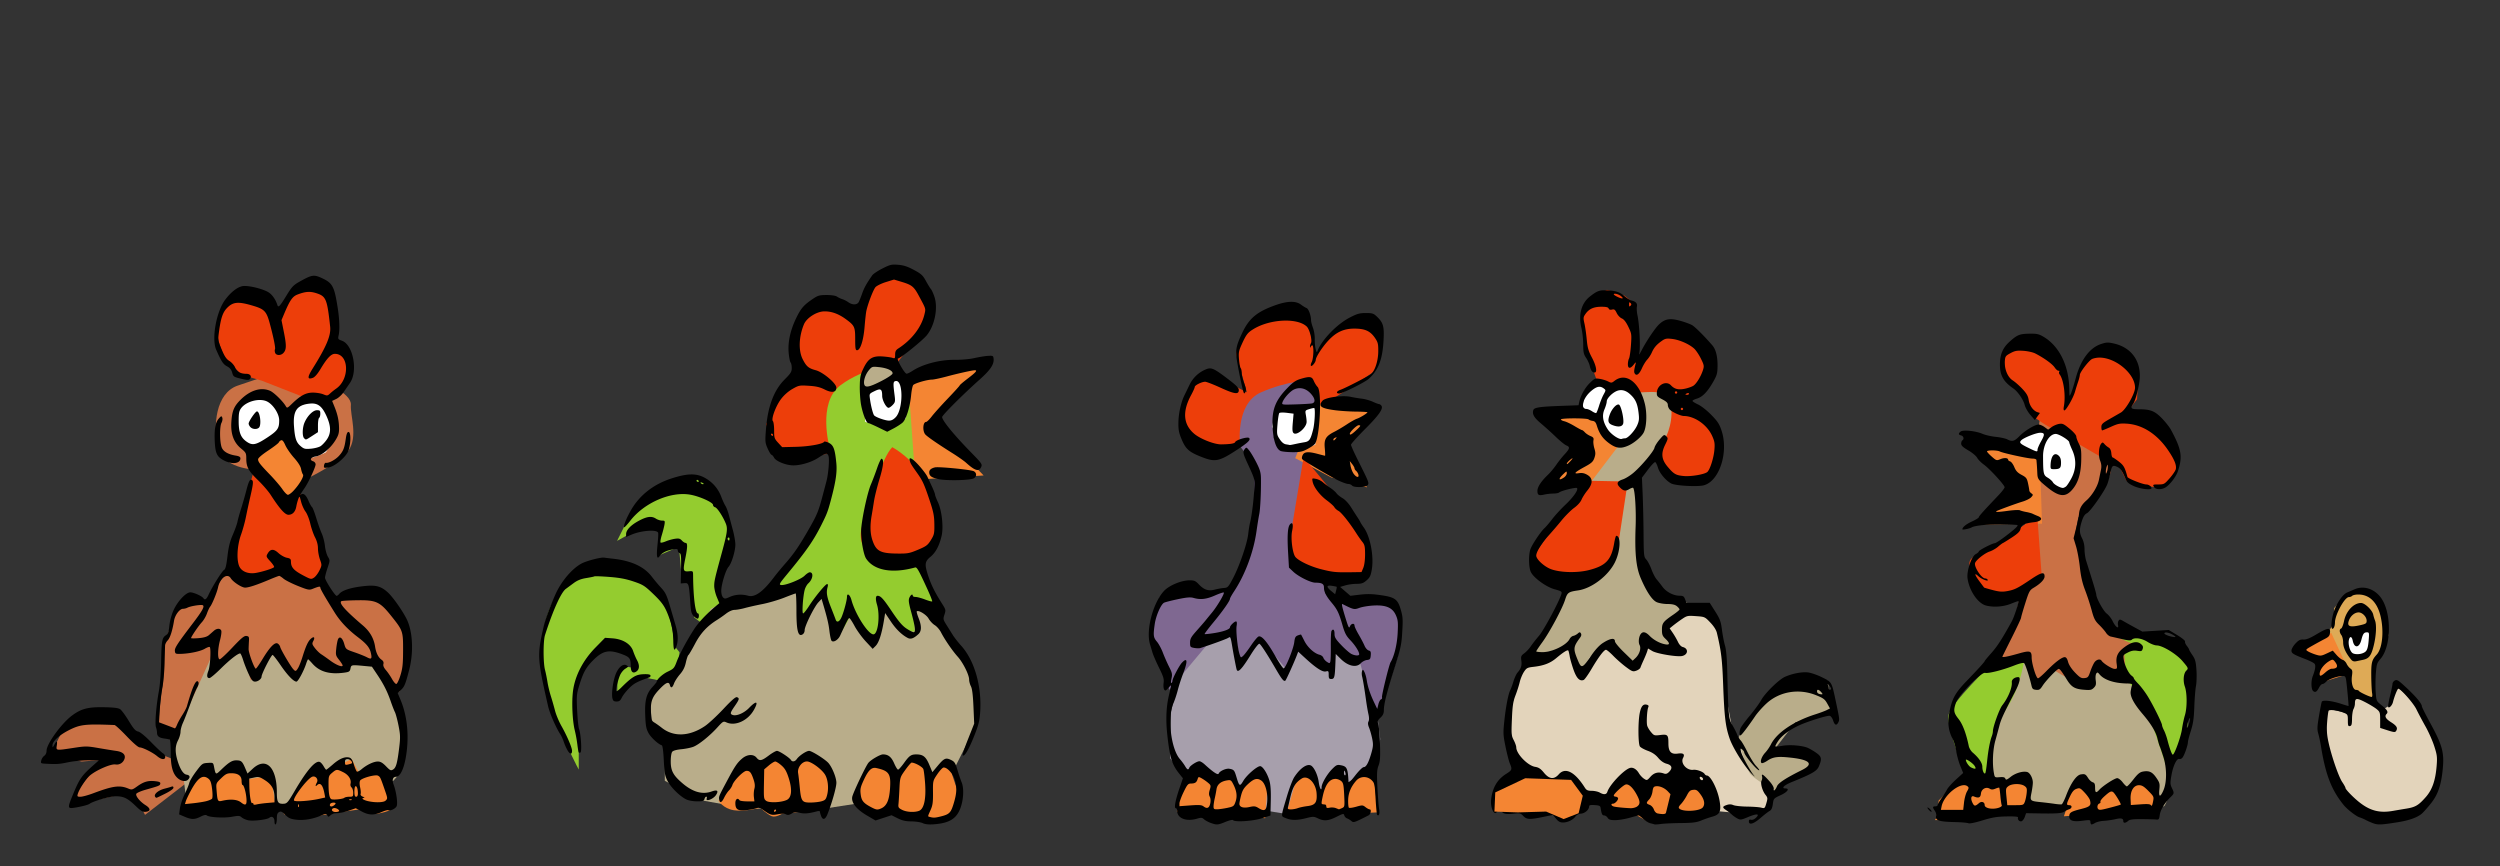 <?xml version="1.0"?>
<svg xmlns:osb="http://www.openswatchbook.org/uri/2009/osb" xmlns="http://www.w3.org/2000/svg" width="638.389" height="221.148" viewBox="0 0 638.389 221.148">
  <rect x="0" y="0" width="638.389" height="221.148" fill="#333333" stroke="none"/>
  <defs>
    <linearGradient id="e" osb:paint="solid">
      <stop offset="0" stop-color="#fff"/>
    </linearGradient>
    <linearGradient id="b" osb:paint="solid">
      <stop offset="0" stop-color="#b9ad8a"/>
    </linearGradient>
    <linearGradient id="h" osb:paint="solid" gradientTransform="matrix(.649 0 0 .649 232.54 215.59)">
      <stop offset="0" stop-color="#ca7145"/>
    </linearGradient>
    <linearGradient id="a" osb:paint="solid">
      <stop offset="0" stop-color="#94cc2f"/>
    </linearGradient>
    <linearGradient id="d" osb:paint="solid" gradientTransform="rotate(-50.545 436.15 327.308)">
      <stop offset="0" stop-color="#f48533"/>
    </linearGradient>
    <linearGradient id="j" osb:paint="solid" gradientTransform="translate(12.062 193.545)">
      <stop offset="0" stop-color="#7f6891"/>
    </linearGradient>
    <linearGradient id="i" osb:paint="solid" gradientTransform="matrix(-.001 -.001 .001 -.001 213.365 153.855)">
      <stop offset="0" stop-color="#a79fac"/>
    </linearGradient>
    <linearGradient id="c" osb:paint="solid" gradientTransform="translate(50.71 52.084)">
      <stop offset="0" stop-color="#ed3e0a"/>
    </linearGradient>
    <linearGradient id="f" osb:paint="solid" gradientTransform="matrix(.25 0 0 .25 233.348 92.315)">
      <stop offset="0" stop-color="#deaa56"/>
    </linearGradient>
    <linearGradient id="g" osb:paint="solid">
      <stop offset="0" stop-color="#e3d4bb"/>
    </linearGradient>
  </defs>
  <path d="M27.894 182.209l-2.559-6.773 4.365-8.879-1.656-9.18-4.665-6.471-2.709-1.806-16.404 7.524-4.214 8.428 7.073-3.913 4.064.602-.602 7.073 5.267-2.257.753 8.277 2.107.903 1.053 8.88 3.913 3.01z" fill="url(#a)" fill-rule="evenodd" transform="translate(157.516 -26.934)"/>
  <path d="M27.593 180.704s24.079-4.816 25.885-5.72c1.806-.902 26.035 8.278 26.035 8.278l7.074 8.578 4.966 10.384.602 9.03-8.729 17.457-31.152 4.816-19.113-.15-11.739-2.107-9.18-4.967v-8.728s-3.762-4.967-3.461-5.87c.3-.903-.452-6.621-.452-6.621l6.321-6.472s3.763-6.02 4.365-6.32c.601-.301 4.966-9.933 4.966-9.933z" fill="url(#b)" fill-rule="evenodd" transform="translate(157.516 -26.934)"/>
  <path d="M54.983 142.628l-9.03 1.355-5.267-.903-2.559-7.826 5.117-9.932s3.462-4.967 3.462-5.569c0-.602-.753-8.728-.753-8.728l5.117-6.321 10.685 2.408 4.515-9.632 7.826-.602 6.772 6.02-3.462 9.18-7.825 10.083-14.448 21.07z" fill="url(#c)" fill-rule="evenodd" transform="translate(157.516 -26.934)"/>
  <path d="M54.38 141.424s-3.31-11.588 2.71-16.102c6.02-4.515 13.695-5.268 13.695-5.268l4.213 4.365.753 12.641 1.505 33.861 5.568 12.792-6.923-4.063.15 8.578-1.955-.15-5.418-6.17-1.355 4.966-1.655 4.214-5.418-8.127s-3.16 6.772-4.214 6.17c-1.053-.602-2.86-10.083-2.86-10.083l-2.708 1.054-2.408 6.17-1.354-7.073v-3.01l-8.428 2.709s14.748-16.856 15.35-22.274c.602-5.417.753-15.2.753-15.2zM16.005 193.496L14.8 191.99s-1.505-19.113-11.287-19.414c-9.783-.301-18.511-.602-21.973 14.146-3.461 14.749 8.73 36.721 8.73 36.721v-9.18l-1.506-8.88s3.913-13.092 8.88-13.544c4.966-.451 7.374 5.719 7.374 5.719l-3.16-.452-1.656 1.505-.15 7.074 5.116-6.17 6.471 1.354 3.913-2.71z" fill="url(#a)" fill-rule="evenodd" transform="translate(157.516 -26.934)"/>
  <path d="M74.397 124.118l1.504 20.918 3.311 4.214 14.448-.903-10.836-11.287-1.806-2.257 14.297-15.652z" fill="url(#d)" fill-rule="evenodd" transform="translate(157.516 -26.934)"/>
  <path d="M70.333 141.124s5.719 3.01 8.578 9.03c2.86 6.019 6.321 17.908-2.558 20.316-8.88 2.408-15.802-2.558-13.695-9.33 2.107-6.773 4.966-17.308 7.675-20.016z" fill="url(#c)" fill-rule="evenodd" transform="translate(157.516 -26.934)"/>
  <path d="M63.11 126.676l10.083-3.31.903 6.17-.301 4.213-5.72 2.258-4.665-1.355z" fill="url(#e)" fill-rule="evenodd" transform="translate(157.516 -26.934)"/>
  <path d="M62.206 126.676l10.385-4.364-4.214-3.01-4.515.903-1.054 3.16-.3 4.365z" fill="url(#b)" fill-rule="evenodd" transform="translate(157.516 -26.934)"/>
  <path d="M61.153 232.173c0-1.054.451-5.268.451-5.268s2.408-4.815 3.01-4.966c.602-.15 6.923 2.408 6.923 2.408l3.461-3.01 5.117 1.656v1.504l4.666-2.257 2.257 6.772-1.204 6.773-7.525.15-9.03-1.806-3.01.753zM25.937 231.42l6.17-7.976 2.408-1.655 2.559.752 3.612-1.956 4.364 1.956 4.364-1.806 5.87 4.214-2.107 8.578-10.986 1.204s-1.656 1.054-2.71.602c-1.053-.451-2.859-2.107-2.859-2.107s-4.063 1.054-6.772.602c-2.709-.451-3.913-2.408-3.913-2.408z" fill="url(#d)" fill-rule="evenodd" transform="translate(157.516 -26.934)"/>
  <path d="M235.625 210.195c-.495-.237-1.785-.437-2.867-.445-1.497-.01-2.34-.2-3.533-.794l-1.567-.781-2.046.67-2.046.672-2.16-1.261c-2.7-1.578-4.06-3.288-3.784-4.76.189-1.007 3.447-7.875 4.131-8.71.64-.779 3.008-2.15 3.716-2.15 1.34 0 2.153.65 2.86 2.285.383.883.83 1.607.996 1.61.165.001.84-.75 1.5-1.67 1.374-1.916 1.822-2.226 3.205-2.22 1.684.008 2.414.599 3.268 2.645l.788 1.89 1.28-1.528c1.712-2.046 2.123-2.237 3.444-1.608.945.451 1.138.75 1.7 2.628.348 1.165.82 2.562 1.049 3.104.603 1.43.511 4.165-.212 6.308-.996 2.947-2.842 4.12-6.944 4.413-1.264.09-2.173-.007-2.778-.298zm4.592-1.707c2.244-.557 2.605-.93 3.362-3.483.776-2.614.806-4.08.124-6.134-.502-1.51-1.977-3.026-2.793-2.87-.267.05-.983.833-1.59 1.739-1.098 1.636-1.105 1.667-1.073 4.647.025 2.476-.083 3.256-.62 4.463-.782 1.754-.772 1.612-.127 1.78.903.236 1.268.217 2.717-.142zm-5.524-1.44c1.242-.471 1.806-2.974 1.546-6.856-.115-1.725-.324-3.436-.464-3.804-.222-.583-2.157-1.651-2.991-1.651-.154 0-.884.847-1.623 1.883-1.335 1.87-1.345 1.903-1.49 4.875-.08 1.646-.191 3.397-.246 3.892-.086.771.05.975.95 1.424 1.154.577 3.139.686 4.318.238zm-9.652-.628c1.38-.629 2.017-2.053 2.225-4.983.273-3.854-.214-4.592-3.511-5.315-1.168-.256-1.999.527-3.137 2.958-.887 1.895-1 2.39-.843 3.707.197 1.67.686 2.283 2.645 3.318 1.363.72 1.655.755 2.62.315zm-15.374 1.947c-.16-.423-.292-.91-.292-1.082 0-.195-.31-.23-.825-.091-2.05.551-3.2.647-4.328.361-.993-.252-1.371-.215-2.075.2-.645.381-1.006.431-1.44.2-.373-.2-1.083-.216-2.007-.043-1.649.308-1.942.232-3.597-.938-.987-.696-1.362-.81-1.95-.587-.4.152-1.552.37-2.558.487-2.166.25-2.82-.17-2.82-1.808 0-1.009.613-1.435 1.05-.73.102.166 1.002.3 2 .3h1.815l-.134-1.124c-.074-.619-.016-1.562.13-2.096.19-.696.128-1.376-.218-2.393-.602-1.774-.94-2.186-1.79-2.186-.773 0-3.253 2.49-3.607 3.623-.125.4-.522 1.024-.882 1.388-.36.363-.915 1.205-1.234 1.87-.619 1.291-1.12 1.436-1.277.369-.102-.693-.055-.8 2.19-5 1.851-3.461 2.476-4.371 3.721-5.417 1.281-1.077 2.864-1.16 3.647-.193.75.926 1.286.833 3.104-.54.874-.66 1.825-1.2 2.113-1.2.558 0 3.16 1.699 3.561 2.325.36.563 1.022.452 1.518-.255.6-.858 2.434-2.07 3.13-2.07.67 0 4.1 2.157 4.926 3.098.968 1.103 2.037 3.755 2.037 5.054 0 1.159-1.144 5.195-2.268 8.003-.566 1.416-1.211 1.603-1.64.475zm-11.542-1.33c.102-.165.042-.3-.133-.3-.174 0-.317.135-.317.3 0 .165.059.3.132.3.073 0 .216-.135.318-.3zm2.784-2.767c1.247-.598 1.432-2.624.507-5.54-.559-1.76-.968-2.48-1.854-3.263-.626-.553-1.34-1.009-1.587-1.013-.248-.004-.987.445-1.642 1l-1.19 1.007-.067 3.783c-.063 3.587-.033 3.808.59 4.262.767.558 3.879.417 5.243-.236zm8.832.353c.97-.269 1.161-.475 1.456-1.57.487-1.809.218-4.178-.612-5.39-.972-1.418-3.506-3.226-4.522-3.226-1.29 0-2.495 1.589-2.261 2.98.099.588.288 2.217.421 3.62.34 3.58.56 3.9 2.687 3.898.943 0 2.217-.141 2.831-.312zm-34.511-.49c-1.637-.807-3.937-3.08-4.769-4.714-.672-1.32-.805-2.048-.958-5.257-.11-2.286-.306-3.768-.508-3.835-.95-.316-2.77-1.999-3.396-3.14-.594-1.082-.734-1.843-.839-4.537-.149-3.835.286-5.519 1.872-7.25.573-.626 1.043-1.202 1.043-1.28 0-.6 1.497-1.98 2.835-2.613 1.491-.706 1.672-.904 2.265-2.493.725-1.943 2.486-5.244 4.389-8.228 1.144-1.794 3.113-3.897 5.643-6.024l.882-.742-.657-1.582c-.362-.87-.655-2.137-.653-2.816.005-1.285.144-1.888 1.972-8.585 1.345-4.93 1.499-6.04 1.007-7.285-.705-1.781-2.195-4.074-2.742-4.217-.298-.078-.541-.347-.541-.598 0-.652-3.461-2.206-5.833-2.62-4.992-.868-11.728 2.06-15.29 6.648-.782 1.005-1.488 1.761-1.57 1.68-.267-.268.615-2.44 1.837-4.53 2.192-3.747 5.754-6.501 10.288-7.955 4.04-1.296 6.278-1.34 8.425-.17 1.996 1.09 3.455 2.761 4.24 4.858.33.884.806 1.92 1.056 2.303.25.382.646 1.424.879 2.315.232.892.703 2.665 1.045 3.94.342 1.276.623 2.918.623 3.649 0 1.666-.971 4.842-1.74 5.69-.73.805-1.86 4.54-1.86 6.142 0 .678.199 1.406.454 1.662.406.406.59.393 1.725-.122 1.398-.635 3.13-.746 4.681-.301 1.721.493 3.813-1.013 6.652-4.79.558-.742 1.844-2.294 2.858-3.45 2.227-2.537 3.63-4.6 6.217-9.15 1.905-3.348 2.284-4.294 3.365-8.4.283-1.072.693-2.624.913-3.45.48-1.806.79-5.439.543-6.374-.244-.922-.751-.851-2.588.363-1.717 1.135-4.425 1.962-6.422 1.962-1.808 0-4.41-1.037-4.9-1.953-.22-.411-.52-.747-.666-.747-.146 0-.582-.709-.969-1.575-.657-1.473-.687-1.781-.46-4.77.453-5.942 2.006-10.112 4.81-12.916 1.542-1.542 1.787-1.94 1.787-2.903 0-.614-.132-1.247-.292-1.408-.16-.16-.38-1.248-.49-2.419-.255-2.752.418-5.845 1.958-9.003 1.197-2.453 1.924-3.28 4.278-4.862 1.234-.83 1.651-.944 3.458-.944 1.247 0 2.287.16 2.646.41.325.225.929.512 1.342.639.412.126 1.108.482 1.546.79 1.07.754 2.245.723 2.67-.068.184-.347.575-1.325.868-2.175.479-1.392 1.156-2.61 2.573-4.626.263-.375 1.444-1.167 2.624-1.761 1.948-.981 2.317-1.067 3.994-.933 1.386.112 2.389.439 4.014 1.311 1.882 1.01 2.286 1.38 3.067 2.813.495.907 1.078 1.852 1.295 2.1.217.247.627 1.166.911 2.041.928 2.856.016 7.316-1.994 9.753-1.135 1.376-6.748 5.906-7.318 5.906-.526 0 1.649 3.879 2.181 3.891.21.005.885-.322 1.5-.726 2.588-1.702 6.967-2.853 10.719-2.818 1.763.017 3.865-.168 5.1-.448 1.155-.262 2.707-.516 3.45-.563 1.246-.08 1.356-.028 1.438.67.172 1.478-.772 2.897-3.608 5.422-4.168 3.71-9.526 9.068-9.529 9.526-.004.871 2.985 4.53 7.314 8.956 2.838 2.9 2.976 3.1 2.646 3.825-.566 1.242-1.563.954-3.847-1.113-.515-.466-2.095-1.575-3.512-2.464-3.58-2.249-6.17-4.026-6.837-4.693-.827-.827-.71-3.265.155-3.265.196 0 .849-.641 1.45-1.425.603-.784 2.452-2.843 4.11-4.575 1.658-1.733 3.016-3.234 3.017-3.337.001-.103.948-.906 2.103-1.784 2.044-1.555 2.491-2.09 1.725-2.068-.701.02-4.266.813-7.204 1.602-1.611.433-3.29.787-3.73.787-1.207 0-4.396.929-4.773 1.39-.183.224-.423 1.385-.534 2.58-.276 2.966-1.262 6.145-2.167 6.984-.405.375-1.457 1.06-2.338 1.521l-1.602.839-2.27-1.107c-1.249-.609-2.407-1.107-2.575-1.107-.478 0-1.416-2.394-1.831-4.673-.209-1.142-.357-3.292-.33-4.777.043-2.327.174-2.956.949-4.557 1.218-2.515 2.31-3.192 4.856-3.012 1.03.072 2.177.234 2.549.36.615.209.675.136.675-.822 0-.816.183-1.169.825-1.584 3.417-2.21 5.859-5.383 6.645-8.634.38-1.574.453-1.33-1.44-4.851-1.237-2.298-1.75-2.717-4.26-3.48l-2.057-.624-2.066.64c-1.136.35-2.332.937-2.658 1.301-.56.627-1.91 4.122-2.335 6.048-.108.487-.314 2.34-.459 4.12-.28 3.455-1.089 5.945-1.929 5.945-.389 0-.466-.465-.466-2.783 0-3.187-.152-3.516-2.367-5.142-1.9-1.395-3.712-2.044-5.583-2-1.927.046-4.451 1.667-5.131 3.295-1.312 3.14-1.444 6.712-.33 8.91.946 1.865 1.502 2.333 3.36 2.829 1.845.492 5.225 3.344 5.24 4.422.018 1.232-1.127 1.426-2.966.503-1.212-.61-2.206-.843-4.081-.96-2.377-.148-2.548-.115-4.173.815-1.058.605-2.15 1.573-2.91 2.58-1.348 1.785-2.575 5.135-2.067 5.643.169.17.308 1.228.308 2.352 0 1.91.067 2.118 1.028 3.165l1.028 1.12 3.547-.089c3.326-.084 6.807-.71 7.165-1.29.084-.136.62-.016 1.191.267 1.204.595 1.576 1.595 1.92 5.161.227 2.351-.133 4.777-1.424 9.602-.751 2.806-1 3.45-2.436 6.297-2.006 3.978-3.825 6.591-8.67 12.453-2.033 2.46-2.17 2.709-1.551 2.8 1.06.158 5.027-1.422 5.99-2.385.476-.476 1.064-.865 1.306-.865 1.045 0 .82 1.759-.361 2.823-.35.314-.765 1.057-.924 1.65-.452 1.694-.74 6.027-.401 6.027.162 0 .844-.855 1.515-1.9 1.513-2.358 4.189-5.6 4.62-5.6.205 0 .24.298.097.825-.37 1.364-.177 2.498.884 5.175.556 1.402 1.09 2.786 1.184 3.075.286.868.97.595 1.5-.6.578-1.303 1.392-4.336 1.392-5.19 0-1.119.777-.577 1.145.8.996 3.72 4.425 9 5.69 8.756 1.124-.217 1.64-4.896.835-7.573-.416-1.383-.363-2.268.137-2.268.794 0 1.475.74 3.59 3.896 1.748 2.609 2.723 3.76 3.78 4.46.784.52 1.619.944 1.856.944.564 0 .399-1.345-.637-5.167-.648-2.393-.728-3.054-.445-3.675.344-.756.849-1.028.849-.458 0 .165.325.3.723.3.398 0 1.48.29 2.406.644.925.354 1.749.578 1.83.497.08-.081-.466-1.485-1.215-3.12-2.277-4.967-2.683-5.68-3.156-5.55-5.846 1.619-10.508.767-12.509-2.286-.62-.946-1.251-4.379-1.268-6.887-.015-2.352 1.53-9.776 2.503-12.03.408-.945 1.123-2.831 1.589-4.192.466-1.361.982-2.43 1.147-2.377.636.206.453 1.886-.576 5.3-.588 1.951-1.199 4.404-1.357 5.45a205.316 205.316 0 01-.6 3.7c-.448 2.572-.391 4.622.174 6.322.937 2.818 2.004 3.402 6.309 3.447 2.709.029 3.145-.05 5.341-.976 2.13-.896 2.492-1.168 3.3-2.48.836-1.355.906-1.68.877-4.043-.026-2.154-.227-3.157-1.248-6.207-1.333-3.986-1.745-4.89-3.09-6.79-1.558-2.2-1.713-2.456-1.92-3.147-.373-1.252.633-.741 2.365 1.2.92 1.031 1.861 2.28 2.091 2.775l1.2 2.579c.431.923.784 1.843.784 2.043 0 .201.328 1.065.73 1.921 1 2.133 1.463 6.37.94 8.611-.59 2.526-1.506 4.247-2.848 5.349-1.485 1.219-1.555 1.963-.482 5.117.755 2.221 1.677 4.052 3.454 6.858.96 1.517.984 1.625.606 2.772-.375 1.135-.35 1.263.505 2.622.494.785 1.224 1.951 1.622 2.59.397.64 1.347 1.855 2.11 2.7 3.481 3.855 5.37 10.547 4.866 17.235-.162 2.149-.45 3.23-1.656 6.201-1.36 3.35-2.382 5.018-2.811 4.588-.1-.1.525-1.961 1.387-4.138l1.567-3.957-.186-4.318c-.129-2.976-.33-4.594-.646-5.206-.252-.488-.459-1.265-.459-1.727 0-1.21-1.568-4.348-2.923-5.85-1.344-1.492-3.329-4.383-4.258-6.203-.353-.693-1.073-1.522-1.599-1.842-.526-.32-1.231-1.073-1.567-1.674-.563-1.005-2.615-2.258-3.026-1.847-.082.081.127.845.463 1.698.81 2.058.79 3.36-.064 4.138-1.192 1.085-1.946 1.353-2.7.957-1.535-.805-2.998-2.231-4.342-4.235l-1.425-2.124-.36 2.156c-.555 3.309-1.259 5.423-2.079 6.244l-.746.745-1.772-1.901c-.975-1.046-2.26-2.813-2.854-3.927-.594-1.114-1.198-2.025-1.342-2.025-.233 0-.575.652-2.336 4.453-.515 1.111-1.696 1.84-2.186 1.35-.166-.165-.418-1.303-.56-2.527-.223-1.91-.578-3.392-1.788-7.452l-.216-.727-.816.877c-1.081 1.16-3.503 6.065-3.503 7.093 0 .509-.228.933-.61 1.138-1.082.579-1.49-1.106-1.49-6.145 0-2.398-.087-4.36-.193-4.36-.106 0-1.418.484-2.915 1.077-1.498.592-4.01 1.33-5.583 1.639-1.573.31-3.602.768-4.51 1.02-.907.251-2.068.458-2.58.46-.582.002-1.408.368-2.21.979a35.018 35.018 0 01-2.253 1.575c-2.54 1.57-4.208 3.37-5.648 6.102-.793 1.503-1.56 2.806-1.705 2.895-.144.09-.432.937-.639 1.883-.268 1.226-.702 2.096-1.513 3.03-.626.72-1.303 1.765-1.505 2.324-.414 1.145-.826 1.307-1.06.416-.259-.992-1.004-.69-2.688 1.09-1.868 1.976-2.273 3.099-2.143 5.937.085 1.874.172 2.123.884 2.55.434.26 1.277.86 1.874 1.333 3.02 2.393 7.058 2.231 11.023-.443.927-.625 3.04-2.58 4.694-4.346 2.143-2.287 3.146-3.156 3.489-3.025.684.263.613.544-.57 2.263-1.182 1.72-1.252 1.999-.567 2.262.983.377 2.945-.456 4.238-1.8 1.877-1.953 2.474-1.71 1.23.502-1.558 2.773-4.77 4.239-7.03 3.208-.772-.35-.88-.29-2.34 1.318-1.915 2.109-4.605 4.286-6.034 4.883-.6.25-1.992.542-3.093.647-1.278.122-2.14.362-2.378.663-.215.27-.375 1.316-.374 2.44.002 2.408.625 3.57 2.999 5.599 2.62 2.238 5.082 2.936 7.417 2.103 1.478-.527 1.871-.22 1.143.892-.698 1.065-2.73 1.814-2.369.874.095-.248.04-.45-.124-.45s-.368.27-.454.6c-.135.515-.406.599-1.91.593-1.004-.004-2.18-.217-2.748-.497zm11.045-66.564c0-.257-.138-.383-.305-.28-.168.105-.228.315-.133.469.258.416.438.338.438-.189zm-6.6-14.05c0-.065-.21-.198-.466-.297-.267-.102-.387-.052-.282.118.176.285.748.422.748.179zm-1.2-.614c0-.073-.135-.216-.3-.318-.165-.102-.3-.042-.3.132 0 .175.135.318.3.318.165 0 .3-.06.3-.132zm18.9-11.868c0-.165-.143-.3-.318-.3-.175 0-.234.135-.132.3.102.165.244.3.317.3.073 0 .133-.135.133-.3zm31.35-4.5c1.933-2.018 1.959-9.515.032-9.24-.697.1-.73.466-.321 3.625.203 1.568.158 1.806-.47 2.475-.383.407-.864.74-1.07.74-.591 0-1.621-1.922-1.626-3.035-.008-1.777-.358-2-1.934-1.234-1.364.662-1.369.67-1.198 1.942.242 1.814.78 3.927 1.085 4.266.424.472 2.73 1.296 3.72 1.33.655.022 1.167-.228 1.782-.87zm-3.692-9.225c1.616-.826 2.827-1.638 2.883-1.933.134-.71-1.357-1.411-3.476-1.633-1.69-.176-1.777-.15-2.546.764-.897 1.065-1.446 2.71-1.208 3.62.247.945 1.279.75 4.347-.818zm-80.09 94.325a13.156 13.156 0 01-.97-2.175c-.21-.646-.604-1.513-.876-1.925-1.117-1.698-2.72-5.374-3.137-7.2-2.78-12.156-2.828-13.035-1.12-20.4.41-1.773 1.795-5.53 3.067-8.321 1.5-3.295 4.26-6.504 6.66-7.75 1.298-.672 4.871-1.598 5.692-1.474.366.055 1.408.183 2.316.284 4.702.523 7.951 2.04 9.902 4.623a44.73 44.73 0 002.341 2.789c1.091 1.182 1.436 1.886 2.202 4.5l1.481 5.048c.648 2.2.728 3.968.244 5.356-.525 1.507-.776 1.111-.822-1.298-.047-2.466-.343-4.034-1.19-6.307-.947-2.54-1.623-3.519-4.014-5.807-2.092-2.003-2.55-2.289-4.95-3.098-1.937-.652-3.597-.964-6.206-1.163-1.958-.15-3.656-.214-3.772-.143-.115.072-1.058.267-2.094.434-1.345.217-2.263.585-3.214 1.29a812.49 812.49 0 01-2.003 1.482c-1.216.893-3.307 5.54-5.31 11.792-.475 1.485-.477 7.053-.003 8.863.194.742.478 2.144.631 3.114.153.97.541 2.59.862 3.6.32 1.01.8 2.68 1.065 3.712.264 1.032 1 2.793 1.635 3.913 1.407 2.483 2.714 5.534 2.714 6.334 0 1.006-.513.973-1.13-.073zm2.832.48c-.077-.127-.234-1.04-.348-2.03a33.887 33.887 0 00-.65-3.568c-.621-2.488-.83-7.4-.435-10.232.532-3.818 2.576-7.734 5.698-10.915l2.457-2.504 1.864.132c2.665.188 4.698 1.433 5.315 3.254.248.733.687 1.765.975 2.293.71 1.303.663 2.358-.131 2.914-.885.62-1.444.125-1.45-1.286-.007-1.964-.253-2.353-1.9-2.996-3.604-1.408-5.166-1.12-7.71 1.425-1.85 1.849-2.548 3.132-3.6 6.607-.608 2.007-.655 2.613-.483 6.196.104 2.184.327 4.33.494 4.77.469 1.233.744 5.738.365 5.972-.176.109-.383.094-.46-.032zm8.616-13.759c-.27-1.071.055-3.856.672-5.765.641-1.985 1.945-3.22 2.875-2.722.603.322.595.348-.276.9-.494.312-1.103 1.073-1.354 1.692-.584 1.435-1.127 3.742-.949 4.03.076.122.64-.28 1.255-.892 2.74-2.73 3.74-3.344 5.6-3.432 1.19-.056 1.789.038 1.878.293.073.206-.048.438-.268.514-3.139 1.098-3.932 1.522-5.18 2.77-.763.763-1.601 1.838-1.863 2.39-.375.791-.655 1-1.335 1-.676 0-.902-.166-1.055-.778zm20.81-20.976c-.653-.654-.77-1.102-.948-3.67-.327-4.711-.38-4.881-1.486-4.797l-.942.072.081-3.79c.069-3.169.007-3.82-.375-3.966a.765.765 0 01-.456-.661c0-.405-.213-.45-1.275-.274-1.603.266-2.758.85-3.347 1.691-.708 1.012-.873.127-.549-2.954.153-1.456.222-2.801.154-2.99-.318-.883-4.304-.59-6.852.502l-1.331.57v-.716c0-1.053 1.226-2.333 3.289-3.432 2.063-1.1 3.24-1.242 4.334-.525.415.272 1.112.495 1.549.495.727 0 .78.081.637.975-.087.536-.394 1.751-.683 2.7-.289.95-.437 1.814-.329 1.922.108.108.704-.02 1.324-.284.62-.265 1.675-.564 2.342-.663.988-.148 1.318-.067 1.772.434.307.339.74.616.961.616.532 0 .513 1.049-.071 3.932-.635 3.134-.556 3.44.853 3.319 1.115-.097 1.122-.09 1.132 1.05.049 5.59.568 9.699 1.225 9.699.344 0 .344 1.115 0 1.328-.144.09-.598-.173-1.008-.583zm62.371-35.05c-1.744-.396-2.284-.804-2.293-1.733-.005-.584.492-1.013 1.444-1.247.958-.235 9.188.576 9.942.98.791.423.78 1.392-.02 1.82-.973.521-7.034.641-9.073.18z"/>
  <g>
    <path d="M-65.714 207.341l-.903-8.729s-3.31-3.461-3.461-4.514c-.15-1.054-1.806-5.569-1.806-5.569l1.806-2.709-.15-3.611 2.708-2.86s4.214-1.655 4.966-1.655c.753 0 4.816 3.461 4.816 3.461l1.355 7.976-.903 3.16-2.559 4.214-.15 9.331z" fill="url(#f)" fill-rule="evenodd" transform="translate(666.266 -26.934)"/>
    <path d="M-72.637 207.642l6.622 1.656.903-5.268 6.923 4.365 2.408-1.505 1.204-4.967s6.621 5.117 9.48 11.588c2.86 6.472 1.807 18.511-4.664 21.37-6.472 2.86-19.565-1.053-21.07-10.083-1.505-9.03-1.806-17.156-1.806-17.156z" fill="url(#g)" fill-rule="evenodd" transform="translate(666.266 -26.934)"/>
    <path d="M-78.957 193.044l7.976-4.515 4.816 10.384-8.278 2.559v-5.268z" fill="url(#d)" fill-rule="evenodd" transform="translate(666.266 -26.934)"/>
    <path d="M-66.617 188.228l6.02-.903-1.204 7.224-3.913.15-1.354-3.46z" fill="url(#e)" fill-rule="evenodd" transform="translate(666.266 -26.934)"/>
    <path d="M606.138 210.274c-.578-.2-1.455-.581-1.95-.846-.495-.266-1.238-.583-1.65-.707-.86-.257-3.163-2.04-4.05-3.133-3.144-3.875-4.637-7.731-5.816-15.018-.173-1.073-.482-2.523-.686-3.223-.311-1.068-.283-1.789.179-4.5.302-1.775.62-3.412.707-3.638.204-.531 2.542-.28 5.024.538.978.323 1.794.561 1.814.53.069-.108-.46-5.756-.629-6.728-.144-.828-.288-.964-.98-.929-1.35.07-3.587.868-4.138 1.477-.285.315-.696.573-.914.573-.218 0-.6.396-.851.88-.583 1.126-.977 1.362-1.523.909-.524-.435-.581-2.587-.102-3.795.644-1.621.807-2.76.456-3.174-.188-.22-1.151-.716-2.141-1.102-3.38-1.315-3.75-1.541-3.75-2.281 0-.382.46-1.182 1.02-1.777.82-.87 1.22-1.071 2.026-1.023.73.044 1.647-.322 3.354-1.338 2.878-1.714 3.576-1.8 3.444-.424-.077.795-.315 1.087-1.294 1.585-.66.336-2.06 1.098-3.113 1.694-1.902 1.076-1.909 1.085-1.2 1.517.392.238 1.288.612 1.992.83 1.179.366 1.398.342 2.798-.314l1.519-.711.952 1.088c.523.599 1.235 1.17 1.581 1.268.346.098.795.542.997.985.202.444.638.996.97 1.228.516.362.573.627.4 1.878-.25 1.825.268 3.577 1.06 3.577.307 0 .64.13.739.291.195.316 2.745 1.509 3.226 1.509.17 0 .22-.414.116-.975-.098-.537-.194-2.479-.212-4.316-.034-3.482.131-4.14 1.385-5.51 1.412-1.54 1.876-5.669 1.066-9.482-.83-3.902-2.957-5.985-5.998-5.87-.569.02-1.172.177-1.341.345-.169.17-.539.308-.822.308-1.091 0-3.565 4.532-3.565 6.53 0 .824-.3 1.57-.632 1.57-.471 0-.273-2.49.344-4.336.77-2.301 2.276-4.476 3.43-4.951a89.34 89.34 0 001.853-.794c2.333-1.036 5.106-.147 6.771 2.172 2.757 3.838 2.672 12.394-.155 15.613-.87.992-.98 1.339-1.16 3.67-.11 1.417-.127 3.588-.037 4.826.16 2.226.175 2.26 1.468 3.294 1.44 1.15 1.797 1.746 1.328 2.216-.612.611-.276 1.254 1.118 2.14 1.46.927 1.777 1.478 1.29 2.238-.244.38-.538.356-2.175-.17l-1.893-.61v-2.03c0-1.892-.062-2.082-.9-2.772-.495-.408-1.83-1.217-2.967-1.799-2.198-1.124-2.569-1.062-2.579.437-.002.382-.165.99-.362 1.35-.196.36-.365 1.464-.375 2.452-.014 1.463-.114 1.814-.542 1.896-.445.086-.525-.133-.525-1.436 0-1.475-.043-1.555-1.056-1.978-1.412-.59-3.617-.876-3.85-.5-.102.165-.275 1.47-.385 2.901-.151 1.97-.071 3.2.33 5.061.773 3.595 2.587 8.86 3.53 10.251.451.665.822 1.344.825 1.509.007.367 1.953 2.38 3.468 3.587 2.808 2.239 5.229 2.866 8.688 2.253.825-.147 2.366-.408 3.426-.581 2.289-.374 3.077-.844 4.914-2.929 1.653-1.877 2.478-4.237 2.78-7.958.183-2.26.118-2.798-.608-5.051-.446-1.387-1.46-3.669-2.254-5.071-.792-1.403-1.827-3.354-2.3-4.335-.75-1.559-4.009-5.265-4.63-5.265-.212 0-1.027 2.04-1.343 3.362-.205.86-.926 1.646-1.23 1.342-.1-.1.106-1.367.457-2.817.351-1.45.638-2.869.638-3.152 0-.283.276-.662.614-.843.54-.289.91-.05 3.075 1.984 2.425 2.28 3.81 3.964 3.81 4.633 0 .188 1.007 2.187 2.236 4.441 2.949 5.407 3.484 7.344 3.12 11.296-.402 4.376-1.235 6.808-3.136 9.154-.869 1.072-1.88 2.203-2.247 2.513-1.16.977-3.191 1.704-6.052 2.166-4.19.675-5.076.721-6.22.325zm-12.3-38.604c.554-.495 1.243-.9 1.53-.9 1.484 0 1.798-.607.91-1.761-.474-.616-.636-.663-1.217-.352-1.52.813-2.723 2.337-2.723 3.448 0 .681.37.574 1.5-.435zm6.577-3.201c-1.355-1.622-2.077-3.147-2.077-4.386 0-.714-.198-1.56-.44-1.881-.548-.724-.584-1.52-.077-1.715.21-.08.549-.953.752-1.939.52-2.518 2.461-4.572 4.325-4.576.97-.002 2.873 1.813 3.118 2.977.09.424.289 1.08.443 1.46.455 1.124.311 3.945-.333 6.51-.637 2.538-1.184 3.248-2.753 3.576l-1.667.349c-.593.124-.964.016-1.29-.375zm3.693-2.136c.392-.392.609-1.191.736-2.71.171-2.04.148-2.153-.445-2.153-.746 0-1.012.362-1.411 1.92-.54 2.108-1.793 2.216-2.207.193-.223-1.088-.716-1.207-.962-.233-.292 1.153.272 3.103 1.003 3.472.893.45 2.6.196 3.286-.49zm-1.293-6.715c1.333-.308 1.523-.445 1.523-1.106 0-1.003-1.113-2.145-2.077-2.132-1.005.013-2.055.906-2.472 2.102-.522 1.496.236 1.78 3.026 1.136z"/>
  </g>
  <g>
    <path d="M152.99 220.977l-6.597-2.554-7.45-8.726-7.236-1.064-7.023 4.044-3.405 6.81 7.874 1.916 7.662-.639-5.108 3.193-3.618 4.895-.638 3.618 12.77-2.98 4.256 3.831.852 1.703 12.13-9.365zM194.493 180.113l11.067-2.766 6.385 9.79s.425 7.236.213 8.513c-.213 1.277-1.49 7.236-1.49 7.236l-.426.639-58.316 12.344-3.405-1.702s.851-10.642 1.277-12.132c.426-1.49.426-11.28.426-11.28l1.064-2.341 1.702-4.895 3.406-4.47 3.618 1.49z" fill="url(#h)" fill-rule="evenodd" transform="translate(-108.298 -26.934)"/>
    <path d="M153.203 214.592l9.578-21.07 40.012-.639 5.746 10.216 3.193 10.429-1.49 11.067-1.49 1.703-25.54 7.875-27.455-3.831-.638-5.108-2.554-4.257z" fill="url(#b)" fill-rule="evenodd" transform="translate(-108.298 -26.934)"/>
    <path d="M180.659 121.585c10.854 2.128 17.452 5.96 17.239 8.726-.213 2.767 1.915 8.088-.639 11.706-2.554 3.618-12.982 8.3-12.982 8.3l6.172 26.391 8.087 9.578 6.172 9.79-7.874-1.277.425 2.554-7.236-.426-3.83-2.767-1.703 5.96-6.173-7.662-5.959 8.3-2.554-9.152-5.746 6.385-1.916-7.874-7.236 1.277 8.726-14.686 3.831-5.746 7.236-24.05s-9.152.213-10.641-5.534c-1.49-5.746-.639-14.047 4.895-15.962 5.533-1.916 11.706-3.831 11.706-3.831z" fill="url(#h)" fill-rule="evenodd" transform="translate(-108.298 -26.934)"/>
    <path d="M154.693 234.173l24.05-.852-1.277-8.3-5.534.851-3.192-3.405-6.172 4.257s.851-3.193-.851-2.767c-1.703.425-1.916.213-2.767.638-.852.426-4.47 8.088-4.47 8.088zM180.659 234.173c1.277 0 4.895 1.702 4.895 1.702l10.641-1.702 4.47-.639 3.405 1.277s5.108-.638 5.108-2.341c0-1.703-4.044-9.577-4.044-9.577l-4.895 1.915-2.128-4.044-4.895 2.341-1.916 3.619-2.341-4.47-3.193 3.618-4.895 9.152z" fill="url(#d)" fill-rule="evenodd" transform="translate(-108.298 -26.934)"/>
    <path d="M172.997 147.55s-4.257 15.111-4.683 16.388c-.425 1.277-1.49 7.875-1.49 7.875l2.554 3.618 11.919-3.405 6.172 4.257h2.128l1.703-5.321s-1.915-9.578-2.767-10.642c-.851-1.064-5.533-11.918-5.533-11.918l-10.003-.213zM175.125 124.139l-5.108-1.49-4.257-4.257s-6.172-11.705 2.767-14.898c8.94-3.192 10.429 4.47 10.429 4.47s6.81-10.43 10.429-9.152c3.618 1.277 4.47 16.388 4.47 16.388s3.617.851 3.83 5.108c.213 4.257-6.81 10.003-6.81 10.003z" fill="url(#c)" fill-rule="evenodd" transform="translate(-108.298 -26.934)"/>
    <path d="M172.997 142.868l-4.257-3.831-.639-5.746 2.98-4.47s3.193-1.064 4.47-.851c1.277.213 5.959 4.895 5.959 4.895l3.83-2.554 4.257-1.277 4.044 5.108-.213 5.32-1.915 2.98s-2.128 1.064-3.193 1.277c-1.064.213-15.323-.851-15.323-.851z" fill="url(#e)" fill-rule="evenodd" transform="translate(-108.298 -26.934)"/>
    <path d="M173.848 143.506l7.662-5.746s5.746 8.513 5.96 9.365c.212.85-5.534 8.726-5.534 8.726l-8.514-9.79z" fill="url(#d)" fill-rule="evenodd" transform="translate(-108.298 -26.934)"/>
    <path d="M70.092 209.762c0-1.01-.653-1.486-1.302-.948-.599.497-4.203.92-5.445.64-.603-.136-1.343-.47-1.644-.742-.48-.434-.786-.452-2.453-.148-2.016.368-5.84.159-6.458-.353-.237-.197-.749-.09-1.563.325-1.515.773-2.316.776-4.088.017l-1.403-.602.214-1.573c.118-.866.657-2.473 1.198-3.572.541-1.098 1.07-2.387 1.175-2.863.104-.476.894-1.805 1.754-2.953 1.507-2.009 1.617-2.09 2.963-2.176 1.366-.089 1.402-.068 1.597.9.453 2.246.396 2.223 1.91.767 1.902-1.826 2.72-2.328 3.787-2.323 1.252.006 1.528.242 2.243 1.911l.623 1.454 1.34-1.235c3.387-3.122 6.152-.393 6.152 6.07 0 2.368.273 2.899 1.485 2.891 1.103-.007 1.237-.15 3.08-3.295 3.092-5.278 5.286-7.813 6.394-7.388.255.097.694.584.977 1.08.283.498.584.905.67.906.085 0 .86-.615 1.72-1.368 1.657-1.45 3.032-2.027 4.154-1.746.51.128.811.583 1.195 1.803.282.898.631 1.705.775 1.794.144.089.683-.192 1.196-.624 1.347-1.133 3.09-1.957 4.143-1.957.672 0 1.222.32 2.091 1.215 1.065 1.097 1.24 1.177 1.808.825.76-.472 1.064-1.557 1.548-5.509.325-2.661.306-3.336-.163-5.697-.293-1.474-.704-3.018-.914-3.432-.21-.414-.684-1.63-1.054-2.702-.894-2.586-1.835-4.454-3.474-6.897l-1.354-2.019-2.013-.19c-3.216-.303-3.27-.293-3.46.663-.152.759-.333.879-1.58 1.05-3.738.512-6.303-.215-8.142-2.31-.53-.603-1.025-1.097-1.1-1.097-.074 0-.3.506-.5 1.125-.608 1.876-2.066 4.575-2.473 4.575-.72 0-2.315-1.652-4.036-4.182-.948-1.392-1.868-2.577-2.045-2.632-.311-.097-2.828 4.817-2.828 5.522 0 .587-.903 1.292-1.656 1.292-.58 0-.881-.352-1.611-1.881-.494-1.035-1.136-2.655-1.427-3.6-.291-.946-.64-1.72-.774-1.72-.599 0-2.677 1.628-4.94 3.868-1.352 1.338-2.657 2.433-2.9 2.433-.672 0-.757-.629-.255-1.908.449-1.143.693-5.662.326-6.03-.103-.102-.67.098-1.26.446-1.122.662-3.904 1.248-6.203 1.307-1.232.032-1.358-.032-1.438-.725-.091-.777.581-1.811 4.682-7.203 2.333-3.068 2.947-4.184 2.464-4.482-.389-.24-3.16.195-3.956.62-.282.152-.78.275-1.105.275-.869 0-2.06 1.587-2.3 3.064-.417 2.559-1.015 4.404-1.625 5.014-.342.342-.638.926-.657 1.297-.019.371-.075 2.362-.124 4.425-.05 2.062-.31 4.965-.58 6.45-.268 1.485-.569 4.059-.667 5.72l-.178 3.019 1.917.727c1.054.4 2 .768 2.101.817.101.05.358-.354.572-.897.213-.542.82-1.661 1.351-2.486.53-.825 1.06-1.838 1.177-2.25 1.45-5.122 2.399-7.125 2.926-6.183.153.274.03.814-.328 1.436-.315.548-1.116 2.482-1.78 4.297-.663 1.815-1.483 3.907-1.822 4.65-.34.742-.62 1.784-.623 2.316-.004.53-.285 1.5-.625 2.152-.754 1.446-.802 2.952-.163 5.132.64 2.187 1.492 3.531 2.314 3.652.868.127 1.025.647.387 1.285-.582.582-1.731.415-2.638-.386-1.26-1.111-1.784-3.005-1.779-6.437.002-1.78-.106-3.304-.241-3.388-.135-.083-.744-.215-1.353-.293-1.37-.176-1.909-.6-1.909-1.5 0-.382-.12-1.008-.265-1.392-.317-.832.071-5.618.748-9.241.27-1.443.515-4.634.565-7.35.1-5.467.236-6.24 1.206-6.875.57-.373.735-.826.909-2.49.121-1.162.565-2.82 1.034-3.863 1.048-2.328 3.188-4.622 4.314-4.622.849 0 3.011.97 3.336 1.496.355.574.783.302 1.293-.821.92-2.027 3.456-6.105 3.968-6.38.377-.201.594-1.06.883-3.506.285-2.408.635-3.816 1.367-5.49.54-1.237 1.073-2.722 1.184-3.3.11-.577.523-2.062.917-3.3.394-1.237.993-3.323 1.33-4.635.672-2.615 1.01-3.185 1.562-2.633.268.268.166 1.152-.43 3.735a217.81 217.81 0 00-1.223 5.634c-.243 1.237-.802 3.254-1.241 4.481-1.058 2.95-1.202 6.86-.308 8.35.69 1.151 2.3 1.715 4.05 1.419 1.831-.31 4.601-1.2 4.703-1.512.052-.158-.395-.822-.995-1.475-1.016-1.107-1.062-1.237-.674-1.919.722-1.266 1.527-1.318 2.77-.18.606.555 1.573 1.098 2.15 1.206.858.161 1.047.33 1.047.933 0 1.546.711 2.324 3.401 3.722 1.66.862 1.79.885 2.486.428.404-.264 1.03-1.088 1.39-1.83.64-1.317.643-1.383.14-2.801-.285-.799-.517-2.078-.517-2.843 0-.894-.264-1.897-.74-2.81-.406-.78-.956-2.364-1.222-3.52-.266-1.154-.812-2.53-1.212-3.056-.401-.527-.908-1.656-1.126-2.51-.398-1.552-.398-1.553-.724-.693-.179.473-.406 1.323-.504 1.89-.234 1.347-.963 2.12-2 2.12-.887 0-2.23-1.504-4.553-5.1-.587-.908-2.043-2.592-3.236-3.743-2.428-2.342-2.983-3.367-2.983-5.511 0-1.38-.085-1.544-1.33-2.564-1.886-1.545-2.685-3.729-2.484-6.787.184-2.811.672-3.993 2.331-5.646 2.467-2.459 5.195-3.299 7.535-2.32.978.408 3.321 2.696 4.033 3.937.316.552.4.52 1.535-.578 2.225-2.154 3.594-2.888 5.385-2.888.888 0 2.083.196 2.656.435.975.408 1.087.393 1.754-.225a16.117 16.117 0 011.514-1.21c3.55-2.439 3.326-8.9-.31-8.9-.963 0-2.019 1.118-3.681 3.9-.745 1.246-1.45 2.052-1.953 2.233-1.42.511-1.43-.155-.035-2.383 3.527-5.634 4.704-8.448 4.465-10.667-.759-7.026-1.048-7.747-3.422-8.535-1.674-.557-2.841-.485-4.9.301-1.308.5-1.972 1.466-3.485 5.076l-.619 1.475.644 3.229c.66 3.312.618 4.377-.205 5.2-.673.673-1.846.601-2.077-.126-.104-.329-.117-.716-.027-.86.189-.307-.361-3.04-1.334-6.628-.824-3.039-1.351-3.608-4.113-4.445-3.96-1.2-5.287-1.083-6.874.602-1.022 1.085-1.514 2.568-1.967 5.929-.295 2.187-.276 2.316.672 4.576.75 1.787 1.212 2.472 1.993 2.954.559.346 1.208 1.088 1.443 1.65.455 1.09 1.398 1.619 2.885 1.619.981 0 1.439.666.902 1.312-.28.339-.654.329-2.287-.062-1.848-.442-1.968-.524-2.24-1.536-.204-.759-.588-1.23-1.323-1.626-.994-.536-1.452-1.237-2.77-4.238-1.219-2.773.03-9.723 2.291-12.753 1.452-1.946 3.09-3.23 4.44-3.484 1.303-.245 4.946.599 6.524 1.51.987.57 1.901 1.839 2.357 3.27.255.804.61.442 2.332-2.377 1.388-2.27 1.768-2.667 3.461-3.614 3.042-1.701 3.55-1.779 5.562-.852 2.783 1.282 3.212 2.1 4.094 7.8.425 2.746.514 5.44.221 6.757-.225 1.015-.192 1.073.835 1.444 2.857 1.033 4.133 7.73 2.05 10.762-.429.625-1.161 1.695-1.626 2.376-.466.682-1.316 1.463-1.89 1.736l-1.045.495.632 1.565c.793 1.964 1.121 3.544 1.138 5.479.01 1.208-.186 1.83-.975 3.081-1.316 2.088-3.443 3.82-4.995 4.067-1.311.21-1.659.907-.617 1.238.331.105.6.454.6.779 0 .692-1.75 4.47-2.767 5.974-1.13 1.67-1.259 1.91-.906 1.692.61-.377 1.221.156 1.846 1.61.346.803.757 1.54.912 1.636.156.096.642 1.352 1.08 2.792.437 1.44 1.071 3.224 1.41 3.967.337.742.7 2.16.805 3.15.105.99.445 2.227.755 2.749.556.935.554.977-.086 2.87-.357 1.058-.649 2.185-.649 2.505 0 .64 2.559 4.626 2.97 4.626.141 0 .442-.225.668-.499.712-.862 2.711-1.537 5.662-1.913 3.571-.454 4.92-.142 6.772 1.564 1.422 1.31 4.202 5.356 5.016 7.298 1.357 3.237 1.51 8.215.387 12.521-.96 3.675-1.194 4.237-2.13 5.104l-.79.734.74 1.77c1.81 4.332 2.267 9.766 1.265 15.064-.528 2.789-1.46 4.557-2.4 4.557-.847 0-1.1.785-.643 1.993.702 1.855 1.114 4.888.756 5.557-.338.632-1.66 1.255-2.095.986-.149-.092-.914.118-1.7.467-1.96.87-3.32.83-5.12-.151l-1.503-.818-1.829.633c-1.005.348-2.323.633-2.928.633-.622 0-1.35.225-1.674.519-.533.482-.593.483-.853.018-.26-.463-.372-.46-1.55.052-2.099.912-4.478 1.31-6.392 1.071-1.43-.179-1.931-.402-2.764-1.236-.834-.833-1.121-.962-1.591-.71-.432.23-.574.634-.574 1.629 0 .727-.135 1.405-.3 1.507-.175.108-.3-.2-.3-.742zm16.5-2.698c0-.392-.961-.86-1.425-.695-.764.274-.385.985.525.985.495 0 .9-.13.9-.29zm-10.295-1.566c-.096-.24-.167-.169-.181.18-.013.317.058.494.157.395.1-.1.11-.359.024-.575zm9.395-.316c0-.338-1.134-.277-1.35.072-.347.562.152.904.764.522.322-.202.586-.469.586-.594zm-22.752-1.15c-.107-1.62-.651-3.578-.995-3.578-.14 0-.253-.465-.253-1.033 0-1.312-.87-1.967-2.611-1.967-1.096 0-1.467.181-2.6 1.275-1.301 1.254-1.321 1.302-1.19 2.925.248 3.048.274 3.096 1.54 2.812 2.07-.466 3.76-.314 4.695.421 1.177.927 1.517.72 1.414-.856zm5.277 1.017l1.875-.165v-1.278c0-2.014-.681-3.25-2.4-4.353-1.388-.89-1.64-.954-2.788-.708l-1.262.271.027 1.794c.038 2.473.405 4.69.742 4.482.155-.095.281-.015.281.18 0 .234.277.283.825.147.454-.113 1.669-.28 2.7-.37zm-15.609-.452c.696-.17 1.388-.464 1.538-.651.159-.2.165-1.21.015-2.442-.193-1.576-.416-2.231-.896-2.625-1.453-1.193-2.737-.329-4.565 3.075-.576 1.072-1.143 2.27-1.26 2.663l-.213.714 2.058-.212c1.131-.117 2.627-.351 3.323-.522zm45.852-.154c.555-.555.559-.517-.286-2.962-1.027-2.967-1.098-3.115-1.652-3.411-.67-.359-4.207.617-4.567 1.26-.166.297-.162.985.008 1.744.155.69.211 1.439.124 1.665-.093.243.13.527.549.694.388.156.537.291.331.302-.83.042-.298.522.9.813 1.867.453 4.086.402 4.593-.105zm-17.02-.441l1.599-.354-.192-1.024c-.408-2.176-1.08-2.925-1.895-2.11-.447.448-.465.098-.036-.705.477-.89-.441-1.874-1.314-1.407-1.359.727-4.883 5.429-4.515 6.024.223.361 3.922.114 6.354-.424zm6.487-.279c.157-.148.73-.27 1.275-.27.925 0 .99-.066.99-1.012 0-.558-.188-1.17-.419-1.361-.23-.192-.35-.614-.264-.94.275-1.052-.483-2.263-1.843-2.942-1.627-.813-1.733-.808-2.85.133-.865.726-.924.907-.924 2.812 0 2.655.257 3.859.848 3.972.793.153 2.882-.104 3.187-.392zm1.884.45c-.1-.1-.359-.11-.575-.024-.24.096-.168.167.181.181.316.013.494-.058.394-.157zm1.581-1.595c0-.481-.082-1.089-.182-1.35-.35-.912-.718-.463-.718.876 0 1 .117 1.35.45 1.35.297 0 .45-.297.45-.876zm-1.568-7.656c.302-.302-.424-1.068-1.014-1.068-.574 0-.718.157-.718.782 0 .704.083.762.825.576.453-.114.861-.244.907-.29zm12.417-22.443c.559-1.803.676-2.893.687-6.375.016-4.932-.034-5.08-3.048-8.85-2.893-3.62-3.83-4.047-8.72-3.973-2.035.031-3.826.135-3.982.232-.722.446.97 2.361 5.478 6.198 1.775 1.511 2.796 3.278 3.122 5.401.246 1.609.819 2.77 1.652 3.355.44.308.59.649.476 1.085-.112.428.103.947.66 1.593.454.528 1.143 1.533 1.531 2.234.388.701.878 1.275 1.088 1.275.212 0 .681-.967 1.056-2.175zm-26.095-1.95c.265-.454.756-1.703 1.09-2.775.867-2.787 1.418-3.982 2.133-4.63.793-.717 1.146-.398.63.569-.356.662-.313.846.419 1.805.448.588 1.176 1.298 1.62 1.578.442.28 1.48 1.01 2.304 1.621 1.526 1.13 3.15 1.765 3.15 1.23 0-.16-.409-.805-.909-1.434-.857-1.079-.897-1.248-.71-2.967.109-1.002.317-2.053.463-2.336.428-.829 1.124-.283 1.56 1.221.398 1.38.424 1.4 2.624 2.158 1.222.42 2.653.994 3.18 1.274 1.14.605 1.338.396 1.01-1.063-.324-1.433-1.09-2.367-3.38-4.119-2.578-1.972-4.467-3.988-5.912-6.307-2.537-4.07-3.626-5.967-3.626-6.312 0-.372-.387-.307-1.98.335-.844.34-1.196.27-3.734-.747-1.542-.617-3.192-1.449-3.667-1.849-.476-.4-.976-.727-1.11-.727-.136 0-1.24.42-2.453.932-3.261 1.378-5.348 2.068-6.257 2.068-.876 0-3.064-1.431-3.669-2.4-.878-1.406-2.75-.045-3.25 2.362-.262 1.265-1.51 4.302-2.021 4.917-.193.233-.56 1.018-.818 1.746-.256.727-.843 1.728-1.303 2.224-.844.908-2.738 3.7-2.738 4.034 0 .1.866.108 1.924.02 1.31-.11 2.143-.352 2.612-.758.38-.327.957-.831 1.283-1.12.75-.662 1.642-.675 1.89-.028.106.273-.034 1.342-.309 2.374-.625 2.346-.672 4.929-.09 4.929.226 0 1.694-1.362 3.262-3.026 2.289-2.427 2.994-3.006 3.565-2.925.63.09.704.24.638 1.3-.042.66-.08 1.593-.084 2.072-.009.968 1.47 4.979 1.836 4.979.128 0 .907-1.114 1.73-2.475 1.873-3.096 3.151-4.393 3.879-3.935.283.179.563.573.623.878.119.605 2.552 4.766 3.28 5.607.606.7.748.668 1.315-.3zm-1.261-45.15c1.543-1.63 2.813-3.783 2.48-4.204-.162-.204-.38-.844-.485-1.421-.122-.673-.766-1.696-1.793-2.85-.882-.99-1.886-2.44-2.231-3.223-.443-1.003-.76-1.372-1.073-1.251-.244.093-.508.337-.586.54-.078.203-1.304 1.142-2.724 2.087-1.597 1.063-2.577 1.914-2.571 2.232.012.67.461 1.249 3.075 3.966 1.19 1.238 2.601 2.892 3.134 3.675.533.783 1.167 1.424 1.41 1.424.242 0 .856-.439 1.364-.975zm6.988-11.457c.417-.273 1.124-1.026 1.573-1.673 1.14-1.645 1.11-3.426-.1-6.066-1.168-2.55-2.254-3.335-4.313-3.113-3.229.348-4.255 1.852-3.96 5.806.23 3.087.572 4.1 1.705 5.054.845.711 1.125.779 2.641.642.934-.085 2.038-.378 2.454-.65zm-4.22-2.028c-.5-.5-.451-2.65.089-3.942.726-1.74 2.177-3.198 3.181-3.198.762 0 .87.109.87.882 0 .485-.136.966-.3 1.068-.166.102-.3.965-.3 1.917v1.732l-1.468.95c-1.68 1.09-1.598 1.066-2.073.59zm-9.476-.122c2.73-1.798 3.115-2.348 3.115-4.455 0-1.607-1.487-3.948-3.02-4.756-1.897-1-5.386-.12-6.71 1.69-.508.693-.62 1.292-.617 3.3.004 2.838.523 4.18 2.023 5.228 1.483 1.037 2.365.866 5.21-1.007zm-4.213-2.69c-.26-.259-.472-.673-.472-.92 0-.572 1.732-3.108 2.122-3.108.774 0 1.206 3.452.518 4.14-.505.505-1.609.448-2.168-.112zm-29.27 96.773c-2.1-2.023-3.102-2.52-5.102-2.525-1.476-.004-5.785 1.238-6.75 1.945-.376.276-2.302.762-3.975 1.002-1.616.233-1.635-.028-.246-3.371 1.744-4.198 2.198-4.835 5.571-7.809l1.05-.926-2.748-.009c-1.512-.005-3.807.215-5.1.487-2.293.484-2.836.52-5.672.375-1.309-.067-1.362-.105-1.186-.845.1-.427.447-.96.77-1.187.361-.254.586-.759.586-1.317 0-1.71 3.834-6.989 6.513-8.968 2.362-1.745 4.067-2.187 8.163-2.115 2.424.042 3.622.188 4.098.5.37.242 1.363 1.583 2.206 2.979 1.212 2.005 1.713 2.577 2.389 2.726.533.117 1.793 1.149 3.346 2.74 1.37 1.404 2.738 2.684 3.038 2.845.301.161.547.558.547.882 0 .827-.956.756-2.035-.152-1.133-.953-3.73-2.258-4.494-2.258-.358 0-1.669-1.13-3.31-2.85-1.493-1.568-2.894-2.857-3.113-2.866-7.546-.302-8.815-.152-11.798 1.394-2.388 1.238-4.056 2.806-4.038 3.797.011.635.038.627.46-.15.607-1.12.841-1.037.636.225-.206 1.268-.237 1.264 4.34.564 3.008-.46 3.385-.457 6.3.045 1.706.295 3.763.627 4.57.74 1.62.225 2.395.938 2.107 1.935-.302 1.048-1.301 1.696-2.34 1.517-1.115-.192-4.84 1.413-6.485 2.793-1.044.875-2.762 3.49-3.142 4.78-.174.594-.09.676.696.676.492 0 1.953-.398 3.246-.884 5.06-1.901 6.773-2.132 8.982-1.207.868.363 1.023.325 2.256-.56 1.665-1.197 2.807-1.527 4.586-1.326 1.075.12 1.383.27 1.312.636-.096.5-.215.548-3.777 1.556-1.205.34-2.264.81-2.354 1.045-.216.563.97 2.01 2.368 2.886 1.332.835 1.352 1.567.044 1.694-.768.075-1.202-.173-2.516-1.44zm4.998-2.301c-.606-.607.605-1.73 2.337-2.165.707-.179 1.506-.409 1.775-.512.323-.124.488-.028.488.282 0 .284-.852.89-2.157 1.532-2.472 1.218-2.188 1.118-2.443.863zm43.056-84.732c.06-.395.276-.684.482-.641.698.143 2.43-.78 3.334-1.78 1.093-1.208 1.392-1.954 1.724-4.297.182-1.287.382-1.8.704-1.8.757 0 .568 3.917-.255 5.281-1.03 1.706-3.474 3.603-4.886 3.793-1.144.153-1.206.122-1.103-.556zm-25.46-1.19c-1.822-.901-2.287-1.794-2.44-4.686-.17-3.24.122-5.018.991-6.023.643-.743.729-.768.921-.274.117.301.026.895-.203 1.326-.488.918-.476 4.68.02 6.18.364 1.106 1.623 1.865 3.62 2.184.84.135 1.195.34 1.195.693 0 1.334-2.024 1.63-4.104.6z"/>
  </g>
  <g>
    <path d="M262.386 139.463l-10.642 2.554-4.895-1.49-2.554-6.598 2.767-8.726 5.746-2.341 8.3 4.256-2.766-9.79s1.915-8.726 10.216-10.003c8.3-1.277 8.3 2.341 8.3 2.341l1.703 7.875s5.32-9.152 12.344-8.088c7.024 1.065 2.98 12.132 2.98 12.132l-4.895 3.405-8.726 5.534z" fill="url(#c)" fill-rule="evenodd" transform="translate(57.291 -26.934)"/>
    <path d="M249.829 190.33l-5.747 8.513-2.34 9.79-.214 11.918 7.662 10.642 23.412 3.831 21.283-12.344 1.277-7.024-.852-6.81-4.043-13.621-22.56-11.068-18.091 7.024z" fill="url(#i)" fill-rule="evenodd" transform="translate(57.291 -26.934)"/>
    <path d="M241.315 203.1l-3.83-10.217-.852-3.83 2.129-9.578 10.003-1.49h7.662l6.172-12.131.425-9.365v-7.023l-.213-4.044-3.405-4.47s-1.49-10.854 5.32-13.834c6.812-2.98 11.92-2.98 11.92-2.98l2.98 5.747-6.599 1.49-4.043 1.064-1.065 6.385 5.534 2.767 2.98 2.128 4.682 34.692 3.405 1.915 4.47.213s6.81-2.128 9.577.851c2.767 2.98 1.064 13.196 1.064 13.196l-5.32 16.6-4.47-15.536-6.172-4.682-1.277 7.449-8.939-7.236-2.128 6.81-7.024-8.3-4.47 7.662-1.702-8.088-7.023 2.129z" fill="url(#j)" fill-rule="evenodd" transform="translate(57.291 -26.934)"/>
    <path d="M278.987 130.098l15.11.639-6.81 9.79 4.47 10.854-9.152-2.554-9.152-4.895z" fill="url(#d)" fill-rule="evenodd" transform="translate(57.291 -26.934)"/>
    <path d="M275.581 143.72s11.28 12.982 14.899 19.154c3.618 6.172.425 12.344.425 12.344l-14.898-2.554-4.044-3.83.639-7.237z" fill="url(#c)" fill-rule="evenodd" transform="translate(57.291 -26.934)"/>
    <path d="M268.77 131.162l10.855-1.277-1.064 10.642-6.598 1.703-2.128-1.703-2.341-4.682z" fill="url(#e)" fill-rule="evenodd" transform="translate(57.291 -26.934)"/>
    <path d="M247.913 223.318l4.683 2.129 4.469-.213 2.128 2.98 4.47-3.832 2.767 2.129-.639 9.364-9.577-1.064-8.514.426-4.469-1.064.851-5.108zM271.112 235.024l8.726-.639 9.577.213 5.108-.213-1.064-9.79-2.98-.213-4.043 3.619-.639-2.98s-.425-.639-1.702-.639-4.044 4.47-4.044 4.47l-2.554-3.831-3.618.426z" fill="url(#d)" fill-rule="evenodd" transform="translate(57.291 -26.934)"/>
    <path d="M309.191 210.15c-.63-.225-1.406-.645-1.726-.934-.5-.452-.743-.477-1.74-.179-2.794.838-5.102-.052-5.13-1.977-.005-.372-.161-.675-.347-.675-.487 0-.11-2.04.941-5.1l.877-2.55-.849-1.056c-1.955-2.433-2.48-4.099-3.13-9.929-.423-3.806-.305-7.082.362-10.015l.503-2.208c.155-.679.13-.673-.597.15-.643.728-.806.79-1.072.408-.173-.248-.239-.995-.147-1.66.14-1.017-.044-1.637-1.16-3.9-.73-1.48-1.49-3.23-1.686-3.89l-.631-2.122c-1.067-3.6.735-10.499 3.545-13.575 1.324-1.45 4.45-2.753 6.602-2.753 1.14 0 1.495.154 2.29.997 1.357 1.44 2.466 1.813 4.11 1.38.732-.193 1.791-.382 2.355-.42.96-.065 1.109-.229 2.348-2.589 1.625-3.092 3.574-8.794 3.836-11.218.107-.99.313-2.273.459-2.85.414-1.648.86-5.115 1.054-8.2.19-3.03.295-2.611-1.827-7.25-1.012-2.214-1.095-2.669-.607-3.316.429-.569.46-.56 1.16.3.396.487 1.23 1.887 1.852 3.112.924 1.82 1.135 2.563 1.156 4.065.046 3.405-.166 7.83-.436 9.104-.148.696-.465 2.666-.705 4.378-.744 5.295-2.91 11.089-5.753 15.388-.556.842-1.012 1.662-1.012 1.823 0 .52-1.863 3.173-4.262 6.07-1.286 1.554-2.283 2.88-2.215 2.95.069.068 1.183-.046 2.476-.254 2.43-.39 4-.97 4-1.478 0-.402 1.124-1.492 1.54-1.492.224 0 .275.389.152 1.158-.204 1.278.25 5.628.75 7.186.311.973.332.983.92.45.33-.299 1.217-1.463 1.971-2.586.754-1.123 1.613-2.172 1.91-2.33.775-.416 2.223 1.255 4.369 5.038.956 1.686 1.894 3.07 2.084 3.075.49.012 2.514-4.962 2.72-6.69.143-1.189.309-1.501.921-1.734.411-.156.78-.247.82-.2.04.045.42.775.845 1.622.823 1.639 2.529 3.195 3.854 3.517.443.107.887.453.987.767.1.315.505.785.901 1.044.663.435.733.43.881-.048.089-.286.144-2.086.123-4-.02-1.914.058-3.636.175-3.825.415-.67.778-.33.778.728 0 .895.284 1.37 1.725 2.88.949.996 2.09 1.998 2.535 2.228.956.495 2.04.55 2.04.105 0-.674-1.023-2.296-2.26-3.585-1.067-1.112-1.426-1.805-2.037-3.93-.878-3.057-1.306-3.938-2.753-5.67-1.404-1.681-1.95-2.759-1.95-3.85 0-.944-.522-1.238-2.207-1.246-1.195-.006-4.327-1.566-5.636-2.807l-1.093-1.036-.219-3.794c-.25-4.325-.11-6.538.457-7.22.67-.806.934-.044.571 1.646-.4 1.866.108 5.804.862 6.677.869 1.006 3.782 2.392 6.484 3.084 2.983.764 3.835.85 7.752.787l2.62-.041.455-1.087c.274-.655.454-2.016.454-3.427 0-1.99-.103-2.468-.685-3.188-.377-.467-1.072-1.456-1.545-2.198-1.726-2.71-3.8-5.315-4.55-5.716-.421-.226-.895-.651-1.052-.945-.158-.294-1.017-1.074-1.911-1.734-1.8-1.33-3.369-3.39-3.65-4.791-.18-.9-.166-.911.83-.725.557.104 1.35.49 1.763.858.412.368 1.268 1.012 1.9 1.431.634.42 1.345 1.038 1.582 1.376.236.338.933.903 1.549 1.257.65.374 1.558 1.34 2.169 2.311.577.918 1.354 2.127 1.725 2.687s.675 1.075.675 1.145c0 .07.409.708.909 1.417 1.62 2.298 2.57 7.292 2.02 10.611-.269 1.621-.486 2.08-1.335 2.827-.846.742-1.276.891-2.58.895-.86.002-2.154.181-2.874.397l-1.31.391 1.31 1.132 1.31 1.131 1.95-.233c2.394-.288 3.494-.27 6 .1 3.438.506 4.167 1.05 4.917 3.678.555 1.943.583 2.489.329 6.45-.161 2.505-.484 3.914-1.956 8.55-1.943 6.12-2.69 9.09-2.69 10.698 0 .774-.228 1.276-.842 1.856-.76.719-.814.897-.552 1.846.16.577.343 2.866.409 5.087.095 3.24.021 4.293-.376 5.332-.416 1.091-.461 1.966-.284 5.563.116 2.347.314 4.844.44 5.548.21 1.173-.05 1.914-.512 1.453-.097-.097-.275-1.949-.396-4.114-.203-3.658-.272-3.99-.972-4.691-1.137-1.137-2.925-1.102-3.964.077-1.368 1.554-2.037 3.166-2.07 4.993-.017.934.067 1.798.187 1.919.12.12.96.009 1.867-.249 1.562-.444 1.685-.439 2.378.107.403.316.888.575 1.08.575.49 0 .25 1.24-.293 1.517-3.751 1.903-3.838 1.931-4.404 1.444-.3-.259-.795-.559-1.1-.667-.304-.109-.62-.45-.7-.76-.137-.523-.273-.498-1.995.362-2.105 1.052-3.182 1.14-4.753.386-1.027-.493-1.227-.497-2.95-.056-2.332.598-3.823.6-5.243.006-1.296-.541-1.317-.116.28-5.532.607-2.063 1.458-4.29 1.89-4.95 1.593-2.436 3.48-3.635 4.45-2.829.776.643 1.58 2.497 1.798 4.142.203 1.527.727 2.443.727 1.27 0-.93 1.378-3.305 2.681-4.621 1.053-1.063 1.284-1.167 2.217-.992 1.576.296 1.794.76 1.972 4.206.02.4.539-.078 1.701-1.575.955-1.23 1.9-2.151 2.203-2.151.628 0 1.276-1.234 1.983-3.774.43-1.55.453-2.083.148-3.553-.198-.952-.553-2.193-.79-2.759-.293-.704-.338-1.198-.141-1.565.184-.346.179-1.013-.016-1.869-.167-.732-.433-2.275-.592-3.43-.408-2.97-.787-5.266-1.028-6.22-.113-.451-.113-1.059 0-1.35.183-.468.253-.442.593.22.212.412.479 1.357.592 2.1.257 1.69.884 3.572 1.899 5.7l.787 1.65.28-1.148c.154-.632.459-1.217.677-1.3a.415.415 0 00.25-.53c-.145-.377 1.81-8.352 2.204-8.985.91-1.466 1.65-4.521 1.794-7.412.137-2.754.078-3.356-.45-4.548-.858-1.94-2.503-2.657-5.708-2.488-1.269.067-2.89.335-3.601.597-1.348.493-1.481.463-4.344-.976-.29-.146-.061.852.917 3.99.63 2.02.788 2.293 1 1.725.287-.769 1.171-.92 1.171-.2 0 .26.477 1.287 1.06 2.281.582.994 1.255 2.278 1.496 2.853.24.574.715 1.118 1.056 1.207.506.132.603.361.529 1.248-.08.956-.197 1.098-.98 1.187-.49.055-1.192.427-1.561.825-1.13 1.22-3.238.76-5.137-1.12l-1.262-1.25-.053 1.472c-.166 4.607-.24 4.922-1.138 4.922-.497 0-.61-.195-.61-1.056 0-.968-.06-1.04-.726-.873-.845.212-2.516-.87-5.304-3.435l-1.755-1.614-.325.864c-.7 1.857-2.768 6.427-2.963 6.547-.408.252-.881-.33-2.425-2.983-2.278-3.914-3.936-6.45-4.216-6.45-.255 0-1.212 1.237-2.235 2.89-2.275 3.676-3.282 4.701-3.57 3.635-.176-.65-.797-3.902-1.103-5.775-.404-2.477-.496-2.691-.984-2.286-.32.265-3.925 1.591-7.165 2.636-.286.092-.995.079-1.575-.03-.988-.185-1.053-.27-1.053-1.354 0-.983.258-1.446 1.725-3.092.949-1.065 1.928-2.192 2.176-2.505.248-.313 1.01-1.245 1.692-2.07 1.37-1.655 3.27-4.886 3.02-5.136-.087-.087-1.105.256-2.261.764-2.19.96-3.68 1.13-5.453.622-.81-.232-1.73-.157-4.048.33-1.65.348-3.227.752-3.503.9-.794.423-2.058 3.32-2.36 5.41-.423 2.93-.36 3.455.546 4.525.459.542 1.139 1.795 1.511 2.785.372.99 1.085 2.61 1.585 3.6.809 1.605.876 1.939.621 3.073-.162.72-.17 1.2-.019 1.107.147-.09.268-.338.268-.55 0-.591 1.703-3.862 2.401-4.612 1.44-1.545 1.566-.46.322 2.772-.483 1.253-1.095 3.145-1.36 4.205-.266 1.059-.76 2.551-1.098 3.315-1.594 3.604-.66 11.674 1.656 14.314.432.493 1.016 1.286 1.297 1.762.574.97.838 1.072 1.09.416.205-.535 1.956-1.65 2.592-1.649.247 0 .855.373 1.35.828 2.135 1.964 3.38 2.783 3.552 2.335.25-.652 1.892-1.396 2.74-1.243 1.143.208 1.283.369 1.785 2.058.734 2.466.88 2.55 1.776 1.022.879-1.5 3.653-3.874 4.365-3.737.667.128 1.779 1.91 2.288 3.666.309 1.064.415 2.629.354 5.226l-.086 3.707-2.237.714c-2.3.734-6.965 1.023-7.317.454-.091-.147-.943.052-1.893.443-1.997.821-2.232.84-3.772.29zm14.232-4.22c.545-2.544-.1-5.735-1.333-6.599-1.038-.727-1.863-.522-3.34.829-1.1 1.007-1.484 1.621-1.825 2.925-.238.907-.434 1.881-.436 2.164-.006.858.998 1.183 2.567.831 1.206-.27 1.523-.233 2.337.275 1.248.777 1.797.663 2.03-.424zm-9.964.35c1.518-.323 1.65-.423 2.04-1.545.48-1.383.31-2.739-.562-4.447-.553-1.084-.676-1.162-1.601-1.012-1.603.26-2.513 1.024-2.695 2.263a36.25 36.25 0 01-.459 2.375c-.163.703-.296 1.615-.296 2.025 0 .647.129.742.975.717.536-.016 1.705-.185 2.598-.375zm17.929.085c.462-.176 1.58-.412 2.485-.525 2.014-.252 2.494-.924 2.328-3.259-.191-2.678-2.264-4.747-3.787-3.78-1.677 1.065-2.375 2.264-3.017 5.184-.2.907-.427 1.886-.507 2.175-.114.415.043.525.756.525.496 0 1.28-.144 1.742-.32zm11.287-.007c.702-.32.714-.388.57-3.362-.125-2.615-.233-3.108-.777-3.563-.348-.29-.973-.533-1.39-.538-1.575-.021-2.667 1.445-3.31 4.443-.385 1.795-.383 1.984.018 2.034l.6.075c.165.02.3.25.3.511 0 .364.197.431.843.29.464-.103 1.173-.055 1.575.106.403.161.76.301.793.312.033.01.383-.128.778-.308zm-33.634-1.175c.142-.649.099-1.306-.113-1.723-.257-.506-.257-.954 0-1.794.322-1.05.292-1.163-.475-1.806a12.31 12.31 0 00-1.624-1.128c-.757-.416-.818-.403-1.015.23-.265.849-.665 1.112-1.7 1.118-.72.004-.949.27-1.874 2.179-.58 1.195-1.055 2.496-1.055 2.89v.718l2.775-.204c2.253-.165 2.889-.118 3.375.254.892.68 1.449.44 1.705-.734zm34.532-7.798c-.087-.33-.209-.6-.272-.6-.063 0-.115.27-.115.6 0 .33.122.6.272.6.15 0 .201-.27.115-.6zm-2.245-47.54c-.05-.042-.598-.154-1.217-.25-1.425-.219-1.479.253-.153 1.345l.978.806.242-.914c.133-.502.2-.947.15-.988zm3.913-25.864c-.18-.218-.616-.397-.967-.397-.35 0-1.448-.383-2.438-.852-1.804-.854-8.757-4.945-9.277-5.458-.169-.167-.142-.569.069-1.031.412-.906 1.434-.986 3.958-.308.907.243 1.703.444 1.768.446.065.002.038-.863-.061-1.923-.216-2.307.237-3.08 2.465-4.21.777-.393 2.215-1.247 3.196-1.897.98-.65 2.116-1.287 2.525-1.416.808-.254 2.697-1.408 2.703-1.65.003-.083-1.312-.163-2.921-.178-1.609-.015-4.029-.174-5.378-.353-3.608-.477-4.342-1.038-3.172-2.425.707-.839 5.118-1.447 7.205-.993.78.17 2.064.383 2.85.473.787.091 2.029.438 2.759.77.73.333 1.454.606 1.608.606.154 0 .42.168.59.375.61.735-.536 2.397-4.139 6-1.979 1.979-3.598 3.787-3.598 4.017 0 .23.794 2.002 1.763 3.938 2.796 5.58 2.877 5.78 2.53 6.33-.395.626-3.543.732-4.038.136zm1.634-2.787c-.085-.324-.342-.746-.572-.936-.23-.191-.42-.5-.424-.685-.004-.186-.278-.676-.61-1.088l-.603-.75.202 1.2c.11.66.461 1.57.78 2.025.679.967 1.458 1.116 1.227.234zm-5.783-9.166c.317-.382.298-.426-.114-.268-.27.104-.492.31-.492.457 0 .385.174.331.606-.19zm5.169-2.106c1.25-1.163 1.337-1.337.658-1.337-.463 0-2.233 1.718-2.233 2.166 0 .45.46.208 1.575-.829zm-38.925 6.958c-3.73-1.407-4.557-2.125-5.708-4.958-.617-1.516-.754-2.323-.71-4.183.053-2.286.684-5.075 1.54-6.804.245-.495.82-1.68 1.277-2.632a8.009 8.009 0 014.186-3.981c1.388-.58 2.007-.308 5.717 2.514 2.082 1.585 2.698 2.218 2.698 2.776 0 1.18-1.072 1.041-4.663-.607-1.822-.836-3.59-1.52-3.93-1.52-.867 0-2.657.896-2.657 1.33 0 .2-.419 1.136-.93 2.08-2.282 4.212-2.006 7.52.823 9.897 1.556 1.307 5.138 2.71 6.857 2.683 2.351-.035 3.43-.212 3.574-.584.217-.561 3.171-1.43 3.556-1.047.498.498-.391 1.305-3.907 3.546-3.693 2.355-4.842 2.576-7.723 1.49zm19.71-1.71c-1.155-.464-1.909-2.675-2.083-6.107-.224-4.417.662-6.757 3.782-9.985 1.413-1.462 2.129-1.956 3.372-2.325 2.383-.708 2.894-.63 3.373.518.227.543.66 1.235.964 1.539 1.18 1.18.567 13.235-.745 14.627-.26.277-1.134.85-1.943 1.275-1.22.641-1.857.77-3.75.754-1.254-.011-2.59-.144-2.97-.296zm3.632-1.77a45.906 45.906 0 012.38-.463c1.296-.206 1.607-.657 2.26-3.281.393-1.584.583-5.156.29-5.45-.057-.056-.61.054-1.23.244-1.116.343-1.124.356-.91 1.565.118.67.2 1.468.183 1.772-.084 1.45-2.488 3.5-3.307 2.821-.333-.276-.38-.85-.223-2.664l.202-2.312-1.691-.21c-.93-.117-1.807-.094-1.95.05-.141.144-.352 1.443-.468 2.886-.2 2.499-.173 2.679.571 3.804.527.796 1.053 1.222 1.616 1.307.46.069.876.146.927.17.05.025.658-.082 1.35-.239zm4.333-10.385c.99-.208.845-1.28-.346-2.56-1.22-1.311-2.796-1.68-4.244-.993-1.022.485-2.62 2.274-2.945 3.296-.19.6-.11.613 3.332.507 1.94-.06 3.832-.173 4.203-.25zm-17.45-2.83c-.273-.739-1.067-4.458-1.592-7.455-.568-3.239-.412-4.211 1.235-7.711 1.737-3.691 3.694-5.351 8.264-7.014 3.204-1.165 5.39-1.237 6.74-.223.51.383 1.156.78 1.434.883.507.186 1.139 1.907 1.142 3.107 0 .35.224 1.228.495 1.95.27.722.475 1.988.454 2.813-.021.825.076 1.972.215 2.55.221.916.285.973.503.45 1.194-2.88 4.978-6.77 8.216-8.446 1.89-.978 2.516-1.154 4.105-1.154 1.674 0 1.975.096 2.815.9 1.653 1.582 1.908 2.49 1.711 6.095-.264 4.835-1.271 7.474-3.722 9.759-.98.913-6.758 3.796-7.61 3.796-.893 0-.688-.594.33-.949 1.313-.458 7.25-3.526 7.837-4.05 1-.893 1.78-3.33 1.812-5.658.026-1.924-.076-2.39-.744-3.4-1.21-1.828-2.497-2.466-5.075-2.515-2.92-.057-4.91.837-7.034 3.162-1.505 1.647-3.106 4.137-3.106 4.83 0 .544-.913 1.707-1.2 1.53-.143-.089-.067-.53.168-.98.471-.903.595-4.27.157-4.27-.151 0-.343.168-.426.375-.116.287-.157.282-.175-.02-.013-.217.104-.635.261-.928.373-.697-.367-3.555-1.097-4.238-2.415-2.261-9.367-1.926-13.588.653-1.505.92-1.875 1.407-3.05 4.008-.707 1.564-.791 2.055-.643 3.75.093 1.072.288 2.078.431 2.235.144.156.262.718.262 1.248s.284 1.705.63 2.612c.472 1.232.553 1.788.32 2.201-.258.46-.338.478-.476.104z"/>
  </g>
  <g>
    <path d="M350.924 125.416l-2.98-8.513-1.064-7.45v-3.192l3.618-3.831 2.554-1.49 4.47 1.49 2.128 1.703 1.277 6.597.213 8.514 7.874-9.152s12.132 6.81 11.493 10.003c-.638 3.193-3.192 7.023-3.192 7.023l-5.534 3.406 7.45 3.405 2.34 3.405.426 5.747-3.618 5.746-3.405.852-4.896-.639-4.043-4.682v-1.064l.213-2.129z" fill="url(#c)" fill-rule="evenodd" transform="translate(57.291 -26.934)"/>
    <path d="M360.501 181.816l16.6-.213 4.045 3.193 2.34 12.344.214 8.726 1.277 6.81 8.726 16.176 1.277 3.405s0 1.277-1.277 1.703c-1.277.425-4.895.638-6.172.638-1.277 0-37.246-3.405-37.246-3.405l-8.3-1.915-11.919-5.96-2.128-12.77 3.192-12.77 1.916-3.192z" fill="url(#g)" fill-rule="evenodd" transform="translate(57.291 -26.934)"/>
    <path d="M358.798 127.331c5.321-.213 10.003-1.49 10.642 3.406.638 4.895-1.916 8.939-1.916 8.939l-6.81 9.364.638 8.513.426 10.216 2.341 8.3 10.003 5.109-6.385 5.533 3.618 6.172s-4.043.639-5.533-.425c-1.49-1.064-2.767-1.703-2.767-1.703l-2.554 6.385-7.023-5.746-4.896 3.405-2.128 4.044-3.192-6.598-6.172 1.277-3.406 1.703 5.747-11.068 3.618-7.662 4.47-25.752 8.087-10.855z" fill="url(#b)" fill-rule="evenodd" transform="translate(57.291 -26.934)"/>
    <path d="M347.731 149.679l10.642.212-2.767 18.304-8.088 7.023-8.513-.212-5.108-5.534z" fill="url(#c)" fill-rule="evenodd" transform="translate(57.291 -26.934)"/>
    <path d="M386.466 215.656s2.767-5.746 3.831-6.597c1.065-.852 8.3-7.45 9.152-7.662.852-.213 10.003-.639 10.003-.639l1.064 8.513-9.364 2.129-6.385 8.3 9.364-.213s3.193.852 2.98 1.703c-.213.851-11.28 7.875-11.28 7.875s-5.32-3.406-6.172-4.47c-.851-1.064-3.193-8.939-3.193-8.939z" fill="url(#b)" fill-rule="evenodd" transform="translate(57.291 -26.934)"/>
    <path d="M352.413 234.598s.639-3.192 1.49-4.256c.852-1.064 6.385-5.96 6.385-5.96l2.341 4.47 4.47-2.341 8.939.213 3.618 4.895-.639 2.554-6.81 1.49-8.3 1.276-3.832-2.128zM356.032 140.74l-7.45 9.79-10.215 1.064 8.3-12.131-8.088-5.747 11.493-.425 6.385 6.597z" fill="url(#d)" fill-rule="evenodd" transform="translate(57.291 -26.934)"/>
    <path d="M346.88 130.95l.426-4.257 2.98-1.916 4.469 1.277 5.108-.213 2.34 5.534v5.96l-2.979 1.915-4.044 1.277-3.83-4.47-1.703-2.34z" fill="url(#e)" fill-rule="evenodd" transform="translate(57.291 -26.934)"/>
    <path d="M422.44 210.495c-.166-.064-.638-.19-1.05-.28-.413-.092-1.198-.576-1.744-1.077-.547-.501-1.087-.911-1.201-.911-.114 0-1.152.27-2.306.6-1.154.33-2.806.6-3.671.6-1.249 0-1.651-.124-1.948-.6-.206-.33-.61-.6-.897-.6-.489 0-.667-.386-.9-1.95-.072-.487-.356-.617-1.511-.692-1.082-.07-1.423.013-1.423.342 0 .816-1.053 1.758-2.053 1.837-.6.047-1.155.327-1.432.722-.614.876-1.98 1.54-3.175 1.544-.753.002-1.18-.23-1.787-.968l-.797-.97-2.503.519c-3.426.71-4.202.672-5.068-.25-.67-.714-.849-.754-2.565-.57-2.292.246-3.12-.12-3.12-1.382 0-1.062.809-1.482 2.852-1.482 1.493 0 1.555-.059 1.822-1.728.182-1.142.135-1.252-.725-1.697-1.437-.743-2.24-.585-3.74.736-1.125.99-1.412 1.455-1.576 2.552-.132.88-.077 1.492.159 1.776.198.24.273.576.166.748-.697 1.127-1.729-1.102-1.478-3.195.361-3.02 1.576-5.076 3.851-6.514 1.511-.955 1.57-1.125.923-2.672-.245-.587-.741-2.518-1.102-4.29-.612-3.004-.632-3.458-.285-6.694.388-3.619 1.017-6.836 1.512-7.743.16-.29.516-1.272.793-2.18.277-.907.74-1.92 1.028-2.25.919-1.05 1.163-1.8.995-3.056-.149-1.108-.076-1.289.766-1.911.51-.378 1.25-1.17 1.64-1.76.39-.59 1.346-1.815 2.123-2.722 1.256-1.466 5.207-8.855 5.717-10.69.158-.57-.027-.694-1.753-1.161-2.11-.571-5.258-2.842-6.042-4.357-.607-1.174-.645-4.699-.065-6.051.6-1.398 2.633-4.4 3.517-5.191.368-.33 1.265-1.381 1.991-2.335.727-.955 2.24-2.601 3.36-3.659 2.042-1.926 3.37-3.838 2.953-4.254-.253-.253-4.103.698-4.537 1.12-.156.153-.831.281-1.5.285-.668.004-1.687.117-2.265.25-1.438.334-1.8.148-1.8-.929 0-1.004.948-2.454 2.7-4.128.604-.578 1.56-1.725 2.124-2.549.565-.824 1.531-2.04 2.148-2.7 1.307-1.4 1.395-1.865.421-2.235-.388-.148-1.592-1.123-2.673-2.167a84.81 84.81 0 00-3.766-3.4c-1.797-1.497-2.332-2.416-2.005-3.445.217-.685 1.572-.888 7.276-1.094l4.275-.154.17-.803c.352-1.66 1.454-3.65 2.7-4.872 1.213-1.191 1.36-1.253 2.54-1.064.69.11 1.649.405 2.133.655.811.42.937.409 1.632-.138 2.93-2.305 6.43.357 7.77 5.91.586 2.43.445 5.826-.304 7.273-.555 1.073-2.384 2.64-3.871 3.316-1.982.9-3.205.746-5.053-.636-1.583-1.183-2.43-2.427-3.063-4.497-.237-.777-.513-1.076-1.062-1.15-.408-.056-.87-.224-1.027-.376-.373-.36-7.065-.358-7.065.001 0 .152.393.363.872.468.48.106 1.644.656 2.587 1.224.943.568 1.812 1.032 1.931 1.032.12 0 .45.258.735.573.285.315.926.741 1.423.947.743.308.878.51.76 1.133-.08.417.028 1.336.241 2.043.316 1.05.316 1.493-.003 2.42-.324.946-.72 1.314-2.387 2.218-2.646 1.436-3.084 1.901-1.573 1.672.836-.126 1.411-.01 2.175.44 1.447.854 1.445 2.207-.005 3.977-.574.7-1.244 1.753-1.49 2.34-.262.63-1.033 1.488-1.885 2.1-.792.57-2.248 2.023-3.236 3.231a116.59 116.59 0 01-3.327 3.876c-1.763 1.936-3.119 4.143-3.119 5.082 0 .942 2.033 2.81 3.76 3.456 2.372.887 6.69 1 9.65.251 4.347-1.1 5.754-2.578 6.478-6.81.184-1.071.425-1.949.537-1.949 1.288 0 1.07 3.996-.373 6.844-1.739 3.43-5.922 6.596-9.374 7.095-2.456.354-2.73.551-3.304 2.378-.707 2.247-3.952 8.293-5.841 10.882-.843 1.155-1.533 2.19-1.533 2.3 0 .111.732.201 1.626.201 2.446 0 6.11-1.78 6.893-3.35.19-.382.613-.743.939-.803.326-.06.837-.326 1.136-.59.47-.418.58-.424.813-.047.176.285.115.646-.176 1.039-1.79 2.423-1.837 2.848-.63 5.771.937 2.265 1.157 2.19 3.47-1.182 1.037-1.51 2.07-2.62 2.983-3.2 1.9-1.21 3.046-1.355 3.046-.388 0 .302 1.018 1.536 2.262 2.741l2.26 2.193.73-.686c1.01-.949 1.488-2.477 1.037-3.32-.377-.703-.191-2.222.35-2.874.527-.635 1.237-.464 2.211.534 1.035 1.06 2.57 1.894 3.975 2.162 1.254.238 1.28-.264.075-1.401-.764-.722-.9-1.073-.9-2.338 0-1.667.287-2.044 2.94-3.86.843-.578 1.539-1.164 1.546-1.303.008-.138-.29-.505-.66-.815-.487-.406-1.164-.566-2.43-.573-.972-.006-2.21-.225-2.774-.493-1.167-.554-2.595-2.718-4.056-6.146-1.179-2.767-1.541-6.47-1.288-13.17.158-4.179-.178-9.401-.634-9.857-.09-.09-.56.073-1.047.36-.967.572-1.526.424-2.511-.665-.749-.827-.463-1.402.918-1.851.63-.205 1.811-.926 2.624-1.602 2-1.664 5.28-5.554 5.467-6.482.084-.415.673-1.361 1.31-2.104 1.105-1.287 1.184-1.325 1.69-.826.508.501.495.598-.295 2.209-1.082 2.206-.904 3.728.652 5.575 1.58 1.875 2.096 2.173 4.098 2.366 1.876.182 5.392-.424 6.056-1.043.666-.621 1.591-3.493 1.776-5.513.16-1.74.083-2.245-.552-3.668-1.265-2.832-4.455-5.077-7.259-5.106-.806-.01-2.896-.962-3.555-1.621-.284-.284-.516-.825-.516-1.204 0-.516-.354-.872-1.425-1.429-1.28-.666-1.42-.84-1.378-1.716.097-2 2.388-3.166 3.62-1.843.889.953 1.925 1.202 3.555.854.808-.172 1.781-.517 2.161-.767.79-.518 1.937-2.4 2.451-4.025.319-1.005.268-1.273-.552-2.927-.497-1-1.28-2.155-1.742-2.565-1.29-1.146-3.749-2.217-5.582-2.433-1.44-.169-1.788-.102-2.657.512-1.335.943-1.99 1.708-2.545 2.97-.254.578-.779 1.388-1.167 1.8-.389.413-.993 1.4-1.344 2.193-.679 1.534-1.38 2.063-1.828 1.376-.25-.384-.212-.833.213-2.519.119-.47.013-.42-.489.225-.863 1.112-1.49 1.072-1.49-.094 0-.506.13-1.165.29-1.465.161-.3.383-1.837.494-3.418.194-2.757.167-2.946-.666-4.676-.586-1.217-1.13-1.913-1.672-2.14-.443-.186-1.028-.809-1.302-1.385-.41-.865-.618-1.018-1.19-.875-.46.116-.75.023-.864-.274-.124-.323-.638-.448-1.846-.448-1.95 0-3.14.53-4.045 1.8-.596.837-.619 1.035-.29 2.48.196.864.462 2.718.591 4.12.192 2.083.433 2.922 1.317 4.58 1.115 2.09 1.418 3.82.67 3.82-.57 0-.98-.574-1.225-1.715-.113-.53-.534-1.448-.934-2.038-.614-.905-.73-1.437-.733-3.385-.003-1.271-.212-3.19-.466-4.262-.804-3.395-.013-6.3 2.184-8.022 1.648-1.292 2.305-1.578 3.625-1.578 2.592 0 3.88.354 5.057 1.39.635.558 1.492 1.1 1.904 1.204 1.17.295 1.567.745 1.4 1.59-.082.421-.022 1.374.135 2.116.548 2.586.818 8.57.447 9.9-.115.413.174.008.642-.9 1.223-2.37 3.48-5.72 4.473-6.638 1.499-1.386 2.752-1.595 5.33-.887 1.232.338 2.638.856 3.122 1.15.772.47 3.268 2.973 5.134 5.148.887 1.033 1.342 2.859 1.315 5.277-.02 1.847-.157 2.336-1.131 4.05-1.423 2.503-2.711 3.83-4.133 4.256-.623.186-1.134.452-1.134.59 0 .138.642.548 1.425.911.802.371 2.283 1.54 3.386 2.67 1.635 1.678 2.07 2.351 2.629 4.067 1.78 5.47-.543 12.703-4.457 13.876-1.523.456-7.243.16-8.404-.434-1.35-.692-2.985-2.63-3.392-4.02-.214-.733-.534-1.381-.71-1.44-.175-.059-1.01.81-1.854 1.932l-1.536 2.04.185 4.2c.101 2.312.205 6.858.231 10.104.045 5.613.08 5.935.7 6.6.36.384.95 1.508 1.313 2.498.362.99.953 2.138 1.313 2.55.36.413 1.037 1.271 1.504 1.908.96 1.31 2.808 2.276 4.377 2.286.898.006 1.11.143 1.399.906l.34.9h5.947l1.404 2.217c1.226 1.936 1.445 2.535 1.728 4.725.178 1.38.527 3.183.775 4.008.291.968.492 3.203.566 6.3.274 11.486.36 12.415 1.276 13.923.46.758 1.023 1.85 1.249 2.427.226.578.636 1.272.91 1.542.276.271 1.061 1.621 1.747 3 .685 1.38 1.666 2.955 2.18 3.501.513.546.885 1.042.826 1.1-.34.342-3.857-3.834-3.857-4.58 0-.159-.225-.474-.5-.7-.453-.373-.483-.325-.32.5.2 1.015 2.342 4.971 3.322 6.137.346.413.144.278-.449-.3-1.859-1.81-4.907-6.64-5.773-9.147-1.052-3.048-1.342-5.464-1.653-13.803-.24-6.421-.492-8.5-1.598-13.173-.176-.743-.79-1.71-1.68-2.642-1.388-1.456-1.423-1.471-3.65-1.63-2.14-.154-2.314-.118-3.599.757a40.822 40.822 0 00-2.24 1.643l-.89.724.793 1.16a19.971 19.971 0 011.326 2.296c.322.687.806 1.203 1.23 1.31 1.494.374 1.399 1.923-.141 2.288-1.24.295-6.458-.568-7.628-1.26l-1.1-.652-.205.69c-.113.379-.514 1.364-.892 2.19-.379.824-.76 1.719-.846 1.987-.088.268-.571.63-1.075.806-.84.293-1.06.211-2.649-.975-.953-.713-2.402-1.987-3.221-2.832-.82-.845-1.651-1.537-1.85-1.537-.51 0-1.881 1.815-3.697 4.893-.857 1.454-1.76 2.72-2.006 2.815-1.02.39-1.818-.426-2.6-2.658-.424-1.21-.86-2.739-.967-3.397-.108-.66-.264-1.308-.347-1.442-.18-.29-1.248.375-3.112 1.94-1.525 1.278-3.181 1.91-5.768 2.2-1.58.178-1.802.295-2.458 1.297-.397.606-.88 1.777-1.072 2.602-.193.825-.68 2.353-1.085 3.395-.602 1.554-.766 2.64-.912 6.047-.165 3.858-.132 4.24.468 5.39.354.68.644 1.505.644 1.834 0 1.647 2.92 4.668 4.803 4.97.922.147 1.426.482 2.262 1.502 1.364 1.664 2.577 1.796 3.792.412 1.66-1.891 4.073-.664 6.634 3.375.434.684.74.827 1.791.836.698.006 1.606.204 2.018.44 1.074.613 1.73.547 1.966-.2.543-1.711 3.993-5.403 5.646-6.04.81-.313 1.747.2 2.409 1.32.287.486.867 1.11 1.289 1.386.751.492.786.481 1.673-.511.939-1.051 2.029-1.308 3.427-.81.483.172.825.07 1.275-.38.997-.997.797-1.744-.565-2.11-.777-.21-1.52-.726-2.175-1.512-.683-.82-1.51-1.381-2.645-1.793-.907-.33-1.818-.828-2.025-1.108-.474-.642-.505-6.33-.046-8.553.361-1.747.882-2.36 1.802-2.118.429.111.538.298.38.643-.31.672-.504 3.822-.288 4.682.097.389.537 1.135.978 1.658.764.909.871.943 2.371.756 1.883-.236 2.078-.035 2.078 2.133 0 2.132.659 2.849 2.398 2.61 1.442-.197 1.859.15 1.341 1.117-.72 1.347.932 3.248 2.628 3.026.868-.114 2.53.5 2.873 1.06.132.217.38.393.552.393 1.005 0 2.8 3.571 3.291 6.549.435 2.634.047 3.443-1.906 3.973-.702.19-1.952.625-2.777.965-1.215.5-2.21.625-5.25.657-2.062.021-4.357.129-5.1.24-.742.11-1.485.148-1.65.085zm-20.875-3.006c.786-.406.85-.573.888-2.356.033-1.53-.085-2.079-.583-2.712-.68-.866-1.8-1.045-2.354-.376-.19.23-.736.578-1.21.775-.476.197-1.02.733-1.21 1.191-.3.724-.245.98.424 1.966 1.356 1.998 2.372 2.378 4.045 1.512zm23.845.063c.057-.206.34-1.36.631-2.563l.529-2.188-.67-.713c-.832-.885-2.13-1.442-3.057-1.31-.578.081-.734.325-.873 1.37-.094.702-.464 1.585-.825 1.97-.837.89-.824 1.06.11 1.415.433.164.898.673 1.072 1.174.185.53.57.935.96 1.011 1.313.256 2.024.2 2.123-.166zm9.404-1.371c.626-.783.425-1.969-.563-3.311-.801-1.09-1.073-1.262-1.872-1.184-.766.074-1.06.334-1.635 1.44-.385.743-1.054 1.723-1.485 2.178-.59.62-.7.913-.443 1.17.9.899 5.213.688 5.998-.293zm-39.63-1.402c.501-1.974.188-2.25-1.568-1.373-1.315.657-1.438.668-2.57.223-1.027-.403-1.212-.408-1.355-.034-.321.836.148 1.332 1.262 1.332.782 0 1.262.209 1.734.753.424.49.909.726 1.384.675.608-.065.798-.334 1.113-1.576zm22.839 1.18c.865-.605.841-1.346-.1-3.074-.97-1.782-2.031-2.755-2.789-2.557-.66.173-3.045 2.373-3.045 2.81 0 .159.195.289.433.289.237 0 .52.143.629.319.238.385-.693 1.48-1.258 1.48-.667 0-.455.578.271.74.72.161 2.403.328 4.134.41.582.028 1.358-.16 1.725-.416zm-21.534-6.132a.3.3 0 00-.3-.3.3.3 0 00-.3.3.3.3 0 00.3.3.3.3 0 00.3-.3zm38.4-.882c0-.354-.585-.733-.8-.518-.215.215.164.8.518.8a.283.283 0 00.282-.282zm-35.54-77.003c.408-.266.74-.764.74-1.106 0-.575-.067-.557-.9.24-1.317 1.262-1.222 1.772.16.866zm1.64-4.165c.388-.413.635-.75.549-.75-.239 0-1.449 1.094-1.449 1.31 0 .323.17.217.9-.56zm13.99-5.85c.701 0 2.447-1.881 3.086-3.326.492-1.114.547-1.637.34-3.295-.292-2.36-.824-3.473-2.26-4.735-1.146-1.005-2.37-1.214-3.55-.608-1.164.598-2.306 1.858-2.306 2.545 0 .368-.259 1.274-.576 2.013-.688 1.607-.421 3.216.854 5.15.832 1.261 2.897 2.65 3.572 2.402.22-.08.598-.146.84-.146zm-3.263-3.39c-1.077-.425-1.235-1.03-.68-2.603.528-1.494 1.75-2.85 2.36-2.615.579.222 1.408 4.031 1.07 4.918-.29.766-1.296.875-2.75.3zm-3.382-4.926c.293-.954.81-2.24 1.15-2.86.61-1.112.61-1.132.036-1.566-.928-.702-1.783-.534-3.162.618-2.168 1.812-2.917 4.62-1.233 4.626.283 0 .91.263 1.396.583.484.32.97.525 1.08.457.11-.068.44-.904.733-1.858zm21.455.816a.3.3 0 00-.3-.3.3.3 0 00-.3.3.3.3 0 00.3.3.3.3 0 00.3-.3zm1.5-3.89c0-.16-.202-.214-.45-.119-.247.095-.45.226-.45.29 0 .066.203.119.45.119.248 0 .45-.13.45-.29zm-3-.31a.3.3 0 00-.3-.3.3.3 0 00-.3.3.3.3 0 00.3.3.3.3 0 00.3-.3zm-11.94-22.86c-.28-.28-.36-.2-.36.36s.08.64.36.36c.28-.28.28-.44 0-.72zm-2.418-1.75c-.63-.524-1.842-.82-1.842-.45 0 .235 1.62 1.036 2.1 1.038.312 0 .232-.18-.258-.588zm32.658 134.138c0-.415.157-.53.573-.422.35.091.843-.122 1.271-.55 1.028-1.027.159-1.075-2.118-.117-1.673.704-1.906.734-2.655.342a7.702 7.702 0 01-1.428-1.005 12.4 12.4 0 00-1.425-1.11c-1.047-.685-1.03-.934.094-1.325.655-.229 1.14-.222 1.725.024.447.188 2.028.357 3.513.376 1.485.02 3.107.14 3.603.27.872.227.916.189 1.305-1.128.373-1.264.357-1.42-.227-2.162-.815-1.036-1.342-2.976-.983-3.618.15-.269.203-.76.116-1.093-.22-.84.382-.44 1.885 1.25.718.809 1.16 1.58 1.1 1.927-.137.812.402.398.83-.638.357-.859 2.285-2.113 6.38-4.15 3.02-1.5 2.092-2.591-2.667-3.132-3.496-.398-4.7-.244-6.232.796-.606.41-1.238.662-1.405.559-.479-.296.007-1.687.934-2.672.465-.495 1.117-1.44 1.447-2.1 1.493-2.984 5.825-5.914 11.342-7.672 1.14-.364 2.445-.849 2.9-1.079l.83-.418-.704-1.266c-.612-1.101-.991-1.38-2.928-2.15-4.4-1.748-9.297-.903-12.625 2.179-.994.92-2.269 2.355-2.833 3.19-1.786 2.637-3.437 4.812-3.732 4.916-.36.126-.37-.888-.02-1.81.146-.384 1.221-1.844 2.39-3.244 1.168-1.4 2.475-3.189 2.904-3.974.965-1.764 4.5-5.221 6.047-5.914 1.823-.816 4.224-1.291 5.773-1.142.806.077 2.412.622 3.682 1.25 2.556 1.263 2.47 1.109 3.574 6.334.944 4.467.95 4.528.573 5.234-.464.867-.915.665-1.324-.594-.185-.572-.57-1.078-.864-1.134-.604-.116-5.537 1.418-7.654 2.38-2.496 1.135-4.481 2.581-5.424 3.953-.506.734-.853 1.4-.773 1.48.08.08.851.016 1.713-.143 1.9-.351 5.165-.093 6.552.518.558.246 1.555.832 2.215 1.302 1.336.95 1.435 1.504.614 3.44-.502 1.186-1.742 1.9-6.965 4.01-1.879.76-2.715 1.604-1.59 1.604 1.202 0 .563.919-1.202 1.728-1.76.806-1.797.849-1.99 2.258-.141 1.03-.377 1.531-.832 1.773-.349.185-1.388.99-2.308 1.789-1.76 1.528-2.977 1.887-2.977.88zm18.45-33.028c-.636-.704-1.05-.772-1.05-.175 0 .436.427.71 1.172.751.317.018.287-.125-.122-.576zm2.55-.843c0-.133-.213-.505-.474-.825-.434-.533-.46-.536-.3-.033.096.303.174.674.174.825 0 .152.135.276.3.276.165 0 .3-.11.3-.243z"/>
    <path d="M324.32 234.173l.213-4.895 7.661-3.619 11.706.426 2.98 4.044-1.064 4.47-3.831 1.49-4.47-1.916-7.236.212z" fill="url(#d)" fill-rule="evenodd" transform="translate(57.291 -26.934)"/>
  </g>
  <g>
    <path d="M499.009 192.625c3.466 3.851 3.466 9.244 3.466 9.244l-1.733 14.828-3.852 5.2-51.419 5.2s-5.777-14.444-5.2-17.525c.579-3.081 11.363-13.48 11.363-13.48l35.627-6.934z" fill="url(#a)" fill-rule="evenodd" transform="translate(57.291 -26.934)"/>
    <path d="M451.056 226.712s-.577-12.325 3.66-18.295c4.236-5.97 5.006-13.866 5.006-13.866l21.955 1.155 8.473 10.014 5.97 17.525.578 5.97s-1.156 4.622-1.733 3.467c-.578-1.156-34.472.963-34.472.963l-9.437-6.163z" fill="url(#b)" fill-rule="evenodd" transform="translate(57.291 -26.934)"/>
    <path d="M457.026 186.077l1.926-9.051.963-17.525 3.466-23.88s-.192-5.585 6.356-3.081c6.547 2.503 10.592 8.473 10.592 8.473l1.348 6.548-1.348 3.66-4.43 5.199-2.503 2.696-.963 5.2 4.43 13.095 5.776 11.94 5.393 2.311-2.889 1.926.578 7.896-8.089-4.237-1.733 5.392s-10.4-4.814-9.436-5.585c.963-.77-3.66 5.97-3.66 5.97l-2.31-7.703-10.207 2.696z" fill="url(#h)" fill-rule="evenodd" transform="translate(57.291 -26.934)"/>
    <path d="M463.574 143.132l.578 17.525-15.214.192 8.28-10.014-10.398-10.4z" fill="url(#d)" fill-rule="evenodd" transform="translate(57.291 -26.934)"/>
    <path d="M457.219 140.05l7.125 3.66v4.429s2.504 5.007 5.393 4.43c2.888-.579 3.851-3.66 3.851-7.126 0-3.467-2.503-10.207-4.622-9.63-2.118.578-2.888 2.119-2.888 2.119s-1.541-1.54-3.467-.963c-1.926.578-5.392 3.081-5.392 3.081z" fill="url(#e)" fill-rule="evenodd" transform="translate(57.291 -26.934)"/>
    <path d="M462.996 159.501l1.156 15.6s-5.97 4.621-9.244 4.814c-3.274.192-5.778 1.733-7.318-3.274s-3.66-6.355.192-8.089c3.852-1.733 12.518-8.088 12.518-8.088zM464.73 135.236l-3.082-2.119-1.926-5.584-2.696-2.119-2.118-2.31-.77-6.548 4.236-2.119 10.785 4.044 1.733 11.17 2.118-5.585 2.119-5.392 5.97-2.118 7.703 5.777-.385 6.548-3.467 4.43 6.548.77 7.896 10.784-1.926 4.044-2.889 2.696-4.814-.77-4.044-1.156-1.926-3.851-3.466-1.54z" fill="url(#c)" fill-rule="evenodd" transform="translate(57.291 -26.934)"/>
    <path d="M437.19 235.763l.578-4.43 5.778-5.584 10.784.577 6.163-.962v8.858l-17.718 2.119h-5.97zM470.314 233.645l.77-5.2 3.275-1.733 2.696 3.274 5.392-1.541 3.081.578 3.467-2.504 4.236.963.578 7.51-15.984-.192-8.088.578z" fill="url(#d)" fill-rule="evenodd" transform="translate(57.291 -26.934)"/>
    <path d="M533.977 210.492c-.101-.102-.184-.409-.184-.683 0-.442-.228-.468-2.01-.23-2.391.32-3.39.002-3.39-1.078 0-.996.424-1.266 3.004-1.916 2.34-.588 2.643-.892 2.277-2.276-.095-.358-.705-1.221-1.357-1.918-1.1-1.177-1.247-1.244-2.079-.954-.663.23-1.095.735-1.67 1.95-.933 1.97-.953 2.22-.175 2.22.818 0 .76.81-.075 1.067-.372.114-.86.355-1.086.537-.573.46-2.015.576-6.226.504l-3.636-.062-.324.931c-.179.512-.547 1.017-.82 1.121-.521.2-1.11-.42-.912-.964.076-.21-.904-.296-2.942-.257-2.473.049-3.647.242-6.146 1.013-1.871.578-3.285.863-3.586.723-.274-.126-1.78-.257-3.347-.29-4.193-.09-5.201-.422-4.89-1.615.083-.313-.066-.879-.33-1.256-.632-.901-.606-1.151.12-1.151.33 0 .6-.153.6-.34 0-.186.439-.962.976-1.725.536-.762 1.177-1.777 1.424-2.255.247-.478 1.272-1.62 2.278-2.537l1.83-1.667-.735-1.808c-.404-.994-.87-2.688-1.034-3.763-.164-1.076-.55-2.428-.856-3.005-1.26-2.374-1.455-4.539-.707-7.825.631-2.777 1.504-4.258 4.106-6.965 3.073-3.198 4.718-5.008 4.718-5.193 0-.088.772-1.023 1.716-2.078 1.506-1.684 2.752-3.617 5.208-8.082.614-1.115 1.868-4.965 1.68-5.153-.047-.047-.889.244-1.87.648-1.929.793-4.55.976-6.445.45-2.073-.576-4.259-3.84-4.665-6.969-.243-1.867 1.02-5.58 2.088-6.14.433-.227.788-.533.788-.68 0-.308 3.498-2.113 4.096-2.113.22 0 1.472-.82 2.782-1.82 2.39-1.828 3.208-2.596 2.99-2.81-.065-.064-1.806-.142-3.868-.174-3.535-.054-7.052.291-7.825.769-.525.324-2.377.698-2.366.478.027-.55.98-1.317 2.496-2.012.932-.426 1.695-.899 1.695-1.05 0-.254 1.123-1.51 5.025-5.616.866-.911 1.575-1.834 1.575-2.05 0-.558-3.805-4.705-5.315-5.793-.695-.5-1.463-1.285-1.707-1.742-.243-.457-1.259-1.303-2.256-1.88-1.341-.777-1.815-1.222-1.818-1.708-.003-.361.13-.74.296-.842.514-.318.328-1.1-.3-1.264-.718-.187-.76-.48-.145-.99.61-.507 3.865-.17 5.595.577.715.31 2.245.659 3.4.776 1.155.117 2.464.402 2.91.632 1.267.655 1.83.51 3.104-.8 1.37-1.407 3.962-2.981 4.91-2.981.357 0 1.05.295 1.538.656l.888.656.859-.635c.472-.35 1.322-.722 1.889-.828.915-.172 1.22-.037 2.74 1.215.997.82 1.712 1.65 1.712 1.984 0 .317.297 1.144.66 1.838.565 1.084.651 1.686.6 4.226-.07 3.55-.85 5.973-2.489 7.731-1.677 1.798-3.306 1.555-6.333-.943-2.198-1.815-2.335-2.016-2.397-3.525a64.872 64.872 0 00-.122-2.175c-.035-.413-.077-.92-.092-1.125-.016-.218-.437-.375-1.004-.375-1.122 0-7.598-1.412-8.37-1.825-.656-.352-3.253-.36-3.253-.012 0 .146.546.743 1.214 1.329 1.184 1.038 1.24 1.054 2.233.64.989-.414 1.953-.325 1.953.18 0 .136.236.323.525.415.288.093.76.743 1.048 1.446.397.966.849 1.449 1.857 1.984 1.193.632 1.367.863 1.652 2.19.175.815.318 1.63.318 1.81 0 .18.234.498.52.707.493.36.49.416-.045 1.007-.312.345-1.322.85-2.246 1.122-1.468.433-6.26 2.19-6.604 2.422-.417.281.447.26 2.825-.07 1.485-.206 2.902-.273 3.15-.15.247.124.973.32 1.612.436.639.115 1.381.32 1.65.457.268.136.869.398 1.334.583 1.434.568.939 1.345-1 1.568-2.405.278-3.208.676-3.434 1.704-.145.662-.69 1.205-2.203 2.193-1.105.722-2.144 1.367-2.31 1.433-.164.065-.727.49-1.249.943-.522.453-1.467.994-2.1 1.201-1.26.413-3.441 2.123-3.737 2.928-.344.94 1.623 3.959 2.58 3.959.232 0 .508.14.614.312.375.607-1.499-.082-2.332-.857-1.165-1.084-1.024-.407.275 1.326.606.808 1.124 1.503 1.152 1.545.028.042 1.011.329 2.184.637 1.708.448 2.448.503 3.712.273 1.904-.346 2.624-.704 6.05-3.004 2.708-1.82 3.502-1.989 3.502-.748 0 .772-1.038 1.854-2.772 2.89-1.037.62-1.2.919-2.175 3.997-.58 1.83-1.053 3.481-1.053 3.67 0 .188-1.045 2.427-2.32 4.975a590.437 590.437 0 00-2.441 4.904c-.148.334 1.196.09 4.2-.762 2.846-.808 3.26-.68 3.26.999 0 1.556 1.153 5.343 1.627 5.343.188 0 1.148-.826 2.133-1.834 2.155-2.207 3.936-3.566 4.674-3.566.382 0 .641.363.872 1.218.205.762.87 1.78 1.777 2.721 1.232 1.279 1.592 1.49 2.406 1.407.858-.086 1.011-.257 1.476-1.635.285-.846.75-1.892 1.034-2.325.525-.8 1.506-1.046 1.864-.467.42.679 2.661 2.08 3.327 2.08.655 0 .688-.083.515-1.342-.251-1.836.28-2.949 2.021-4.226 1.817-1.334 3.175-1.601 4.145-.816.538.436.654.736.487 1.262-.194.612-.35.668-1.392.502-.874-.14-1.486-.028-2.404.44-1.2.612-1.226.658-1.038 1.832.235 1.472 1.267 3.56 2.02 4.09.306.216.557.51.557.652 0 .142.508.776 1.13 1.408.622.632 1.68 2.026 2.35 3.099 1.353 2.163 3.72 6.918 3.72 7.473 0 .196.221.785.493 1.31.27.524.667 1.63.881 2.46.555 2.153 1.14 3.757 1.371 3.757.424 0 2.064-4.55 2.342-6.498.16-1.129.498-2.727.75-3.552.588-1.934.584-5.627-.009-7.33-.512-1.471-.35-3.356.35-4.055.6-.601.572-.675-.956-2.463-1.563-1.83-5.126-3.992-6.588-3.998-.504-.002-1.555-.41-2.336-.904-1.49-.945-3.373-1.206-4.022-.556-.26.26-.887.219-2.535-.162a261.84 261.84 0 00-2.862-.65c-.37-.078-.905-.511-1.191-.962-.286-.451-1.075-1.36-1.754-2.02-1.046-1.017-1.34-1.59-1.916-3.75a60.845 60.845 0 00-1.665-5.1c-.706-1.831-1.083-3.48-1.339-5.85-.196-1.815-.638-4.226-.983-5.358l-.627-2.057.65-2.593c.357-1.426.691-3.065.743-3.642.12-1.36.654-2.32 1.909-3.43 1.437-1.273 2.829-3.564 3.165-5.212l.53-2.598c.173-.85.11-1.52-.218-2.34-.505-1.262-.355-3.58.28-4.346.313-.377.426-.36.839.12.262.305.74.704 1.063.886.376.213.618.72.678 1.425.051.602.198 1.095.326 1.095s.841.474 1.585 1.053c1.265.986 1.548 1.491 2.208 3.937.108.397 3.917 1.91 4.81 1.91.613 0 1.328.516 1.328.96 0 .54-2.844.209-4.469-.52-1.29-.58-1.788-.991-2.09-1.726-.84-2.047-1.333-2.794-2.083-3.147-1.275-.602-1.458-.453-1.86 1.508-.211 1.03-.572 2.342-.802 2.913-.733 1.819-4.296 6.896-5.15 7.338-.597.309-.96.868-1.334 2.05-.663 2.105-.646 2.985.088 4.424.377.739.6 1.765.598 2.763 0 .872.19 2.194.422 2.937l1.504 4.8c.595 1.897 1.08 3.624 1.079 3.837-.007.892 1.846 4.257 2.666 4.84.483.345 1.167 1.221 1.519 1.948.708 1.462 1.631 2.134 1.363.992-.087-.367-.023-.87.14-1.117.26-.394.42-.378 1.278.127.54.317 1.84 1.043 2.89 1.613l1.91 1.037 3.368-.208 3.367-.207 2.151 1.294c1.195.718 2.09 1.452 2.015 1.65-.075.195.126.689.447 1.097.32.408.583.83.583.94 0 .11.385.763.855 1.452.72 1.056.883 1.659 1.028 3.805.095 1.402.04 3.225-.12 4.05-.162.825-.353 3.21-.425 5.302-.102 2.968-.296 4.318-.88 6.15-.413 1.291-.752 2.592-.754 2.891-.005.781-.862 3.258-1.356 3.92-.23.309-.61.489-.843.4-.64-.246-1.583 1.715-2.016 4.19-.332 1.893-.318 2.28.117 3.196.64 1.35.632 1.398-.394 2.406-1.476 1.447-2.52 3.186-2.7 4.495-.153 1.115-.251 1.24-.917 1.167-.41-.045-2.072-.09-3.693-.1-2.29-.015-3.066.087-3.474.457-.655.593-1.228.613-1.228.043 0-.708-.548-.84-2.04-.488-.775.183-2.105.373-2.953.421-.85.05-1.88.31-2.291.579-.411.269-.83.406-.932.305zm-32.453-5.56c.114-1.03.46-2.305.767-2.83.482-.825.5-1.006.128-1.314-1.589-1.319-6.02 2.112-6.623 5.128l-.178.891h5.698zm37.535 1.252c1.31-.343 2.427-.67 2.483-.726.153-.153-1.408-2.743-1.897-3.149-.496-.41-.895-.22-2.384 1.138-.597.545-1.005 1.12-.908 1.278.098.158-.033.368-.291.467-.474.181-.638 1.046-.27 1.415.303.303.683.254 3.267-.423zm-28.518.024c.433-.165.714-.42.623-.566-.09-.147-.249-1.193-.352-2.326-.102-1.132-.234-2.11-.293-2.174-.059-.063-.502.048-.984.248-.666.276-1.011.28-1.435.017-.952-.59-2.148.076-2.262 1.26-.098 1.02-.598 1.22-1.782.714-.717-.307-.912.536-.374 1.614.462.927.675.938 1.675.08.643-.552 1.436-.276 1.436.501 0 .869 2.166 1.234 3.748.632zm38.063-4.24c-1.127-1.144-1.647-1.46-2.4-1.46-1.359 0-2.24 1.452-2.149 3.543l.067 1.518 2.442-.172c1.901-.134 2.5-.08 2.7.244.181.292.336.023.519-.897.257-1.295.24-1.336-1.179-2.775zm-31.567 2.814c.182-.453.396-1.447.477-2.209.128-1.2.054-1.449-.554-1.875-.946-.662-3.22-.63-4.116.06-.657.506-.686.665-.486 2.694l.212 2.155h2.069c1.977 0 2.083-.036 2.398-.825zm10.565-1.658c1.231-3.206 2.634-5.21 3.762-5.376 1.058-.156 1.213-.073 1.903 1.012.28.441.783.889 1.118.995.475.15.608.451.608 1.373 0 1.334.253 1.462 1.078.543.896-.998 3.927-2.964 4.57-2.964.32 0 .94.473 1.381 1.05.44.578.93 1.05 1.086 1.05.157 0 .912-.807 1.679-1.794 1.065-1.372 1.63-1.84 2.398-1.983 1.59-.299 2.407.074 3.433 1.565.861 1.251.936 1.535.785 2.997-.206 1.995.21 2.1 1.024.259.907-2.052.91-5.674.008-8.544-.39-1.237-.808-2.452-.93-2.7-.12-.247-.392-1.168-.601-2.047-.403-1.686-1.633-3.72-3.748-6.203-2.257-2.646-3.26-4.533-3.08-5.793.086-.609.24-1.309.34-1.557.148-.364-.118-.455-1.395-.48-3.194-.063-5.749-.926-6.901-2.332-.451-.55-.566-.575-.834-.188-.17.248-.232 1.017-.136 1.71.144 1.036.059 1.374-.48 1.913-.575.575-.884.635-2.566.5-2.293-.184-3.168-.705-4.314-2.567-1.28-2.08-1.794-2.756-2.095-2.756-.413 0-3.291 3.008-4.107 4.293-.623.981-.859 1.13-1.668 1.05-.803-.079-.979-.248-1.185-1.143-.517-2.242-1.57-5.431-1.873-5.676-.19-.153-1.238.102-2.57.625-2.96 1.162-6.57 2.07-7.397 1.863-.98-.246-6.783 5.71-7.438 7.633-.678 1.99-.589 2.543.674 4.154 1.055 1.346 1.942 3.699 2.606 6.918.11.532.561 1.276 1.003 1.653 1.555 1.329 2.452 2.654 2.457 3.628.005 1.002.437 1.962.744 1.654.1-.1.308-1.445.465-2.991.288-2.854.739-5.252 1.22-6.5.147-.379.266-.919.265-1.2-.003-1.134 1.633-5.678 2.4-6.667 1.507-1.943 2.566-4.515 2.429-5.898-.067-.678.712-1.296 1.636-1.296.72 0 .388 1.464-.888 3.9-2.704 5.167-3.497 6.878-3.89 8.4-.235.908-.71 2.66-1.057 3.894-.646 2.306-.809 5.858-.379 8.256.215 1.199.217 1.2 1.482 1.1.945-.075 1.314.02 1.45.375.152.397.38.319 1.375-.47 1.204-.953 3.106-1.513 4.183-1.231.723.189 1.46 1.558 1.46 2.712 0 .475-.156 1.642-.347 2.593-.416 2.075-.383 2.108 2.398 2.395 1.1.113 2.675.307 3.5.43.825.124 1.64.181 1.813.127.173-.054.688-1.072 1.146-2.264zm-23.397-7.582c-.443-.676-2.212-1.88-2.212-1.506 0 .526.774 1.661 1.309 1.92 1.155.56 1.452.424.903-.414zm55.042-11.985c0-.377-.15-.21-.404.45-.223.578-.405 1.32-.405 1.65 0 .378.15.211.405-.45.222-.577.404-1.32.404-1.65zm-4.387-21.45c-1.008-.616-2.167-.799-2.167-.343 0 .286 1.622.866 2.55.912.454.022.361-.116-.383-.57zm-27.303-37.875c.264-.206.897-1.17 1.408-2.142 1.224-2.33 1.284-4.785.178-7.204-.413-.902-.75-1.777-.75-1.945 0-.516-2.612-2.134-3.444-2.134-1.695 0-3.254 2.739-3.242 5.694.019 4.487.094 4.832 1.193 5.48.555.327 1.15.86 1.324 1.185.294.549 1.809 1.403 2.536 1.43.175.006.534-.157.797-.364zm-3.934-5.4c.073-2.383.97-3.47 2.052-2.49.438.396.618.927.618 1.83 0 1.378-.287 1.635-1.825 1.635-.794 0-.873-.09-.845-.975zm14.627.375c0-.683-.022-.696-.257-.15-.142.33-.258.938-.258 1.35 0 .684.023.697.258.15.141-.33.257-.937.257-1.35zm-17.957-4.4c0-.276.41-1.226.91-2.113 1.002-1.776.954-2.187-.253-2.185-.993.002-4.145 1.258-4.8 1.913-.614.614-.35.886 1.938 2 2.08 1.014 2.205 1.036 2.205.385zm-27.749 92.002c-.3-.33-.446-.602-.326-.602.316 0 1.171.904 1.009 1.067-.076.075-.383-.134-.683-.465zm57.449-82.502c-.301-.562-.228-.6 1.166-.6 1.418 0 1.551-.072 2.87-1.575.761-.866 1.466-1.899 1.567-2.295.26-1.017-.367-2.549-2.039-4.98-2.787-4.052-6.516-6.423-10.495-6.671-1.725-.108-2.245-.004-4.017.799-1.12.507-2.13.922-2.244.922-.115 0-.208-.382-.208-.85 0-.736.275-1.007 2.05-2.025 1.13-.646 2.45-1.405 2.936-1.686 1.275-.738 3.614-4.842 3.614-6.342 0-3.555-4.946-7.722-9.123-7.686-.675.006-1.532.18-1.905.387-.852.473-3.072 3.398-3.072 4.048 0 .266-.189 1.029-.42 1.694a56.52 56.52 0 00-.8 2.56c-.446 1.578-2.283 4.8-2.735 4.8-.192 0-.239-.39-.122-1.011.51-2.723-.04-6.875-1.089-8.2-.157-.2-.197-.506-.088-.683.11-.176.03-.283-.175-.238-.205.045-.654-.336-.997-.847-.6-.893-2.775-2.458-4.972-3.577-.576-.294-1.926-.593-3-.665-1.646-.11-2.164-.017-3.302.593-1.237.662-1.358.83-1.443 1.994-.149 2.022.704 4.139 1.997 4.958.602.382 1.726 1.371 2.497 2.197 1.08 1.158 1.447 1.81 1.602 2.849.213 1.416 1.177 2.741 2.242 3.08l.615.194-.647.908-.646.907-1.135-1.304c-.624-.717-1.276-1.851-1.448-2.52-.364-1.413-1.75-3.439-2.897-4.232-2.541-1.758-3.437-3.344-3.437-6.086 0-2.621.704-4.285 2.497-5.897 1.941-1.745 2.554-1.985 5.153-2.018 1.772-.023 2.314.1 3.473.784 4.062 2.399 6.533 7.463 6.596 13.516.018 1.804.029 1.827.426.948.223-.495.772-2.25 1.22-3.9 1.265-4.67 3.54-7.738 6.456-8.707 1.357-.45 1.785-.47 3.233-.145 4.296.96 6.795 4.165 6.672 8.552-.055 1.95-1.046 5.938-1.713 6.892-.785 1.123-.532 1.358 1.462 1.36 2.966.003 4.067.438 5.903 2.331.896.924 1.925 2.228 2.286 2.899 2.71 5.02 3.016 6.826 1.793 10.555-.496 1.513-2.215 3.702-3.363 4.282-1.068.54-2.432.409-2.794-.269z"/>
  </g>
</svg>
